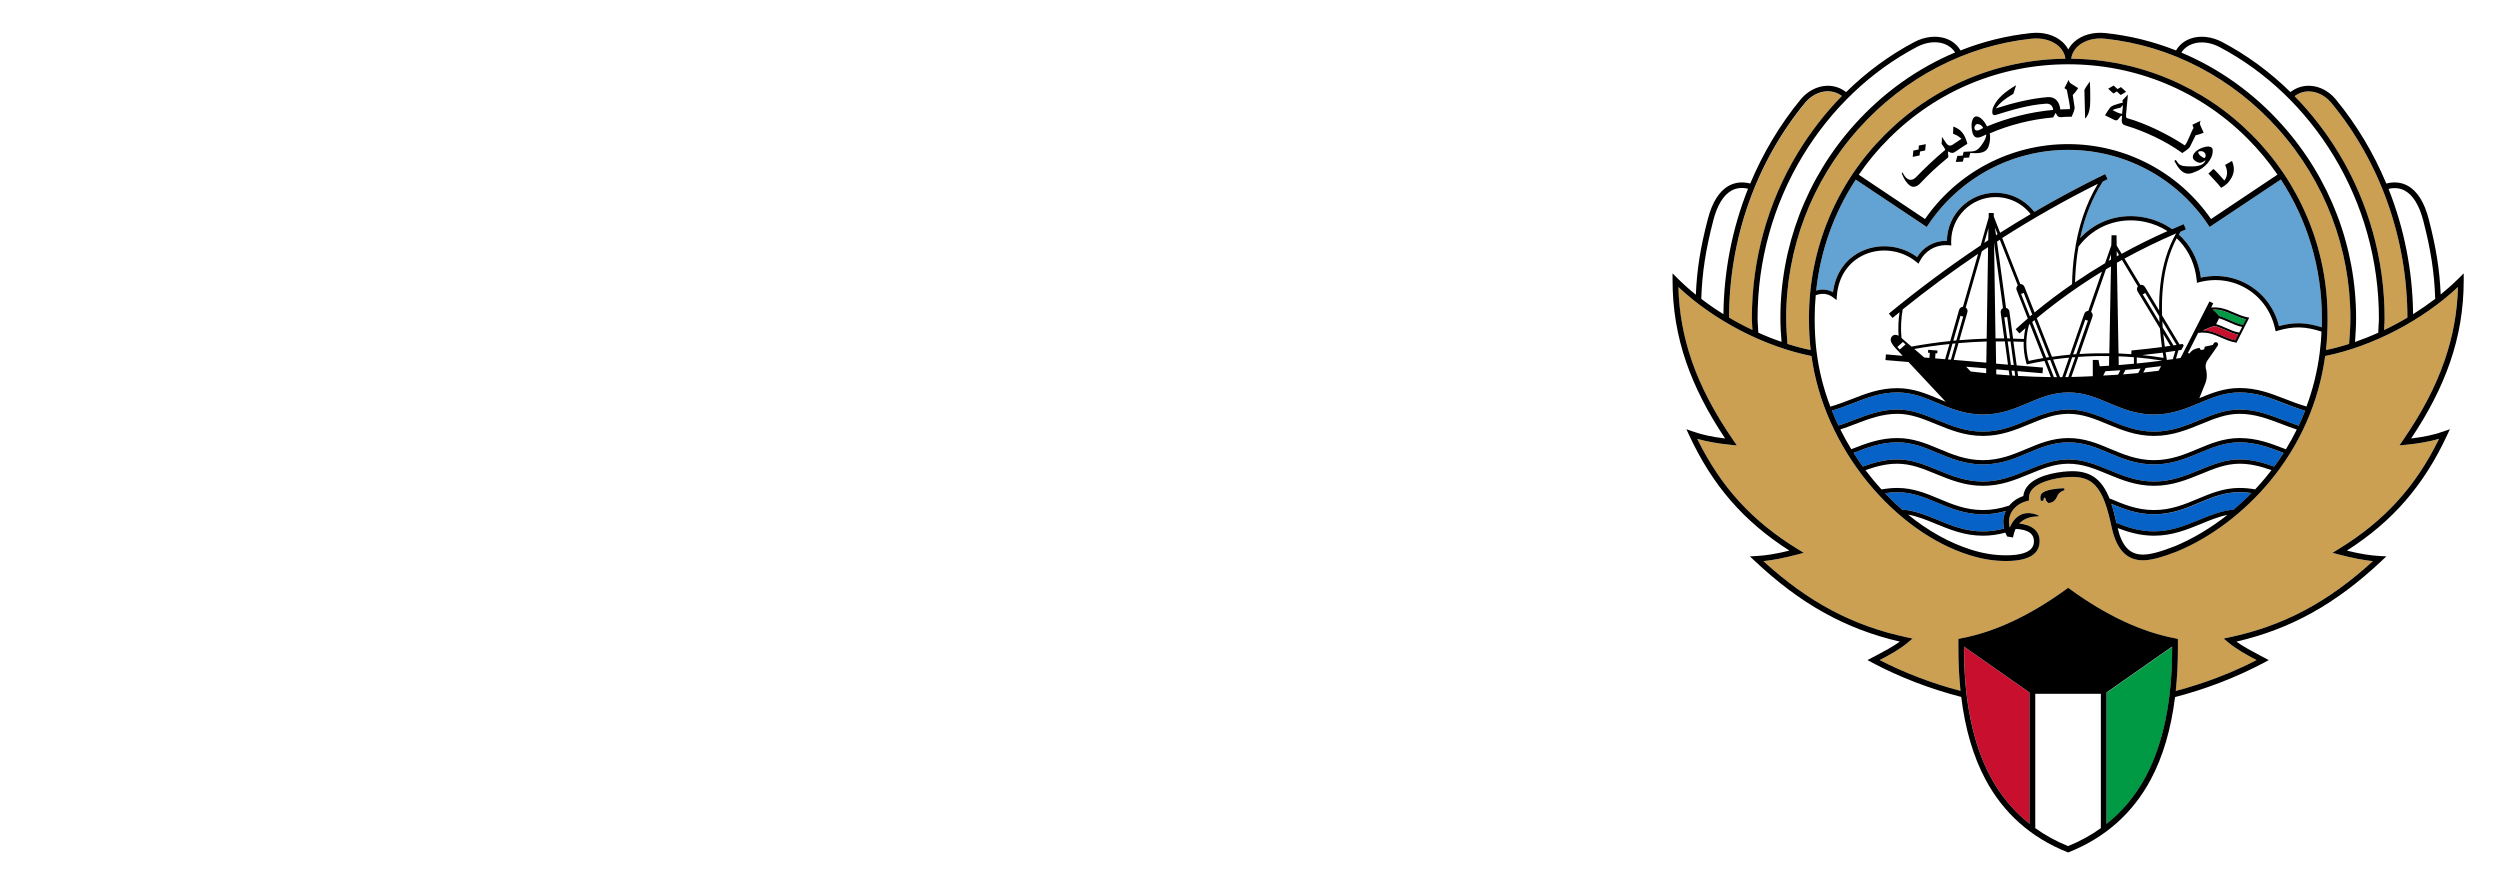 <svg width="305" height="108" viewBox="0 0 305 108" fill="none" xmlns="http://www.w3.org/2000/svg">
<g filter="url(#filter0_d_1538_29805)">
<path d="M297.451 32.632L297.417 31.937C297.295 28.963 296.86 26.232 295.965 22.815C295.46 20.85 294.651 19.554 293.556 18.954C292.86 18.58 292.078 18.502 291.217 18.728L290.921 18.806L290.808 18.519C289.251 14.797 287.182 11.345 284.66 8.284C283.904 7.406 282.877 6.867 281.843 6.815C281.043 6.771 280.286 7.006 279.651 7.51L279.417 7.693L279.19 7.484C276.712 5.041 273.93 3.006 270.921 1.423C269.729 0.797 268.434 0.658 267.373 1.032C266.677 1.267 266.129 1.719 265.773 2.328L265.625 2.589L265.347 2.476C262.599 1.389 259.738 0.684 256.834 0.38C255.434 0.232 254.138 0.597 253.286 1.363C253.016 1.606 252.799 1.884 252.634 2.189L252.329 2.771L252.025 2.189C251.86 1.884 251.642 1.606 251.373 1.363C250.521 0.597 249.225 0.232 247.825 0.38C244.921 0.684 242.06 1.389 239.312 2.476L239.034 2.589L238.886 2.328C238.529 1.719 237.981 1.267 237.286 1.032C236.225 0.658 234.929 0.806 233.738 1.423C230.729 3.006 227.946 5.041 225.468 7.484L225.242 7.693L225.007 7.502C224.373 7.006 223.616 6.771 222.816 6.815C221.781 6.867 220.746 7.406 219.999 8.293C217.477 11.354 215.407 14.797 213.851 18.519L213.738 18.806L213.442 18.728C212.581 18.502 211.799 18.58 211.103 18.954C210.007 19.554 209.198 20.85 208.694 22.815C207.79 26.285 207.364 28.937 207.233 31.963L207.207 32.658L206.668 32.224C205.859 31.563 205.094 30.876 204.398 30.18C204.398 33.632 204.946 36.876 206.059 40.12C207.103 43.128 208.642 46.128 210.755 49.302L211.181 49.928L210.425 49.841C208.816 49.641 207.538 49.363 206.398 48.963C209.233 55.05 212.964 59.346 218.494 62.885L219.181 63.32L218.39 63.511C216.781 63.902 215.485 64.12 214.312 64.18C219.868 69.407 225.286 72.415 231.86 73.937L232.599 74.111L231.981 74.555C231.086 75.207 230.068 75.746 228.99 76.311C228.851 76.386 228.712 76.459 228.573 76.528C231.929 78.311 235.555 79.711 239.355 80.694L239.581 80.755L239.616 80.989C240.086 84.842 241.068 88.181 242.529 90.92C244.686 94.963 247.981 97.894 252.312 99.624C256.642 97.894 259.938 94.963 262.095 90.92C263.556 88.189 264.529 84.85 265.008 80.998L265.042 80.763L265.269 80.702C269.043 79.728 272.669 78.32 276.051 76.528C275.912 76.459 275.776 76.386 275.643 76.311C274.556 75.746 273.538 75.207 272.643 74.555L272.025 74.111L272.764 73.937C279.338 72.415 284.756 69.407 290.312 64.18C289.138 64.12 287.843 63.902 286.234 63.511L285.443 63.32L286.13 62.885C291.66 59.346 295.391 55.05 298.225 48.963C297.086 49.363 295.808 49.641 294.199 49.841L293.443 49.928L293.869 49.302C295.982 46.128 297.521 43.128 298.565 40.12C299.678 36.876 300.225 33.632 300.225 30.18C299.538 30.867 298.791 31.546 297.991 32.198L297.451 32.632Z" fill="white"/>
<path d="M241.913 58.746C239.73 58.746 238.017 58.033 236.365 57.338C234.791 56.677 233.304 56.051 231.478 56.051C230.974 56.051 230.478 56.094 229.965 56.172C230.643 56.877 231.33 57.538 232.043 58.164C233.574 58.277 234.939 58.833 236.374 59.425C238.061 60.12 239.8 60.833 241.913 60.833C242.756 60.833 243.6 60.72 244.495 60.486C244.417 60.164 244.4 59.877 244.4 59.66C244.4 59.199 244.504 58.755 244.695 58.355C243.739 58.625 242.835 58.746 241.913 58.746Z" fill="#0762C8"/>
<path d="M274.686 56.164C274.199 56.086 273.712 56.051 273.216 56.051C271.399 56.051 269.912 56.677 268.338 57.338C266.686 58.033 264.973 58.746 262.781 58.746C260.746 58.746 259.138 58.12 257.59 57.477C257.825 58.172 258.033 58.947 258.225 59.816C259.503 60.32 261.016 60.833 262.781 60.833C264.903 60.833 266.642 60.12 268.329 59.425C269.72 58.851 271.051 58.312 272.529 58.172C273.277 57.546 273.999 56.868 274.686 56.164Z" fill="#0762C8"/>
<path d="M278.589 51.269C278.572 51.263 278.555 51.258 278.537 51.252C276.85 50.591 275.25 49.965 273.215 49.965C271.398 49.965 269.911 50.591 268.337 51.252C266.685 51.947 264.972 52.66 262.781 52.66C260.607 52.66 258.92 51.947 257.294 51.261C255.711 50.6 254.224 49.965 252.346 49.965C250.476 49.965 248.989 50.6 247.406 51.261C245.772 51.947 244.085 52.66 241.911 52.66C239.728 52.66 238.015 51.947 236.363 51.252C234.789 50.591 233.302 49.965 231.476 49.965C229.45 49.965 227.85 50.591 226.154 51.252C226.148 51.252 226.143 51.255 226.137 51.261C226.496 51.823 226.873 52.377 227.267 52.921C228.719 52.4 230.015 52.052 231.476 52.052C233.241 52.052 234.763 52.678 236.372 53.339C238.059 54.035 239.798 54.748 241.911 54.748C244.015 54.748 245.737 54.043 247.389 53.356C249.006 52.687 250.528 52.052 252.346 52.052C254.163 52.052 255.694 52.687 257.311 53.356C258.963 54.043 260.676 54.748 262.781 54.748C264.902 54.748 266.641 54.035 268.32 53.339C269.937 52.678 271.459 52.052 273.215 52.052C274.685 52.052 275.981 52.4 277.45 52.93C277.85 52.385 278.23 51.831 278.589 51.269Z" fill="#0762C8"/>
<path d="M290.92 34.816C290.92 35.173 290.894 35.512 290.877 35.834C290.865 35.985 290.856 36.13 290.851 36.269C291.825 35.808 292.772 35.295 293.703 34.747C293.685 25.086 290.381 15.773 284.39 8.512C283.703 7.703 282.764 7.208 281.824 7.164C281.138 7.129 280.477 7.329 279.938 7.729C281.964 9.799 283.772 12.129 285.311 14.677C288.981 20.729 290.92 27.695 290.92 34.816Z" fill="#CBA052"/>
<path d="M297.095 32.459C296.991 29.268 296.565 26.494 295.625 22.903C295.156 21.059 294.382 19.807 293.391 19.259C292.799 18.938 292.13 18.868 291.391 19.042C293.304 23.851 294.338 29.033 294.391 34.329C295.33 33.746 296.234 33.12 297.095 32.459Z" fill="white"/>
<path d="M278.451 11.267C284.251 17.754 287.442 26.111 287.442 34.815C287.442 35.781 287.381 36.763 287.303 37.72C288.26 37.389 289.207 37.015 290.138 36.598C290.147 36.32 290.164 36.05 290.181 35.789C290.207 35.459 290.225 35.146 290.225 34.815C290.225 27.824 288.32 20.98 284.72 15.033C281.259 9.32 276.425 4.719 270.755 1.728C269.651 1.154 268.459 1.015 267.485 1.354C266.903 1.563 266.433 1.928 266.129 2.415C270.746 4.363 274.964 7.363 278.451 11.267Z" fill="white"/>
<path d="M274.705 12.426C277.609 15.331 279.888 18.722 281.479 22.487C283.131 26.392 283.966 30.539 283.966 34.818C283.966 36.287 283.905 37.539 283.766 38.713C284.696 38.513 285.644 38.261 286.592 37.957C286.67 36.922 286.749 35.861 286.749 34.818C286.749 26.287 283.618 18.087 277.931 11.731C272.34 5.478 264.835 1.565 256.801 0.73C255.496 0.591 254.305 0.922 253.522 1.626C253.044 2.052 252.766 2.574 252.688 3.165C256.827 3.209 260.853 4.044 264.644 5.652C268.409 7.244 271.792 9.522 274.705 12.426Z" fill="#CBA052"/>
<path d="M281.224 46.105C280.268 45.835 279.389 45.496 278.537 45.166C276.85 44.505 275.25 43.879 273.215 43.879C271.398 43.879 269.911 44.505 268.337 45.166C266.685 45.861 264.972 46.575 262.78 46.575C260.606 46.575 258.919 45.861 257.293 45.175C255.711 44.514 254.224 43.879 252.346 43.879C250.476 43.879 248.989 44.514 247.406 45.175C245.772 45.861 244.085 46.575 241.911 46.575C239.728 46.575 238.015 45.861 236.363 45.166C234.789 44.505 233.302 43.879 231.476 43.879C229.45 43.879 227.85 44.505 226.154 45.166C225.31 45.488 224.441 45.827 223.484 46.096C223.734 46.711 224.003 47.319 224.293 47.922C224.928 47.714 225.537 47.479 226.137 47.253C227.876 46.592 229.519 45.966 231.476 45.966C233.241 45.966 234.763 46.592 236.371 47.253C238.058 47.949 239.798 48.662 241.911 48.662C244.015 48.662 245.737 47.957 247.389 47.27C249.006 46.601 250.528 45.966 252.346 45.966C254.163 45.966 255.693 46.601 257.311 47.27C258.963 47.957 260.676 48.662 262.78 48.662C264.902 48.662 266.641 47.949 268.32 47.253C269.937 46.592 271.459 45.966 273.215 45.966C275.181 45.966 276.824 46.592 278.563 47.253C279.163 47.488 279.789 47.722 280.433 47.931C280.717 47.328 280.981 46.719 281.224 46.105Z" fill="#0762C8"/>
<path d="M257.008 96.529C258.964 94.981 260.564 93.05 261.79 90.755C263.921 86.746 265.008 81.485 265.008 75.102V74.902L257.008 80.502V96.529Z" fill="#009A44"/>
<path d="M283.27 34.815C283.27 28.71 281.523 22.876 278.253 17.893L269.575 23.702L269.375 23.406C265.557 17.702 259.175 14.293 252.314 14.293C245.453 14.293 239.07 17.702 235.253 23.406L235.053 23.702L226.392 17.91C223.748 21.971 222.096 26.58 221.574 31.45C222.305 31.241 223 31.302 223.618 31.65C223.922 29.284 225.253 27.45 227.313 26.563C229.47 25.641 232.018 25.963 233.896 27.363C234.635 26.137 235.957 25.38 237.409 25.38C237.444 25.38 237.482 25.38 237.522 25.38C237.566 22.145 240.218 19.528 243.47 19.528C244.957 19.528 246.383 20.076 247.479 21.076C247.74 21.319 247.974 21.58 248.192 21.858C251.027 20.197 253.914 18.649 256.835 17.232L257.14 17.858C256.943 17.951 256.746 18.047 256.548 18.145L256.488 18.241C255.235 20.189 254.331 22.467 253.775 25.032C255.801 22.867 258.783 21.919 261.827 22.58C262.983 22.823 264.062 23.293 265.001 23.954C265.47 23.751 265.943 23.551 266.418 23.354L266.679 23.997C266.464 24.084 266.25 24.174 266.036 24.267C265.96 24.383 265.891 24.499 265.827 24.615C265.983 24.76 266.137 24.91 266.288 25.067C267.505 26.363 268.262 28.015 268.496 29.867C270.583 29.406 272.688 29.745 274.462 30.841C276.253 31.945 277.505 33.693 278.027 35.78C279.879 35.285 281.305 35.328 283.253 35.937C283.265 35.577 283.27 35.203 283.27 34.815Z" fill="#62A3D3"/>
<path d="M270.739 34.852L270.383 35.556C270.809 35.686 271.2 35.86 271.557 36.017L271.592 36.034C272.122 36.269 272.635 36.495 273.2 36.599L273.557 35.904C272.983 35.782 272.47 35.556 271.965 35.33C271.574 35.156 271.165 34.973 270.739 34.852Z" fill="white"/>
<path d="M268.807 36.339C269.694 36.356 270.424 36.678 271.146 36.991C271.642 37.208 272.164 37.434 272.72 37.539L273.077 36.843C272.503 36.721 271.99 36.495 271.485 36.269L271.442 36.252C271.068 36.087 270.642 35.895 270.198 35.773C269.703 35.921 269.224 36.113 268.746 36.339C268.763 36.339 268.784 36.339 268.807 36.339Z" fill="#C8102E"/>
<path d="M213.267 19.042C212.528 18.868 211.858 18.938 211.267 19.259C210.276 19.807 209.502 21.059 209.032 22.903C208.093 26.503 207.667 29.286 207.562 32.486C208.423 33.138 209.328 33.764 210.267 34.346C210.319 29.042 211.354 23.851 213.267 19.042Z" fill="white"/>
<path d="M248.312 97.059C249.524 97.923 250.857 98.654 252.313 99.251C253.768 98.654 255.101 97.923 256.313 97.059V80.668H248.312V97.059Z" fill="white"/>
<path d="M239.617 75.102C239.617 81.485 240.704 86.746 242.835 90.755C244.061 93.05 245.661 94.981 247.617 96.529V80.502L239.617 74.902V75.102Z" fill="#C8102E"/>
<path d="M226.732 11.731C221.045 18.087 217.914 26.287 217.914 34.818C217.914 35.861 217.992 36.922 218.071 37.966C219.018 38.261 219.966 38.513 220.897 38.713C220.758 37.539 220.697 36.287 220.697 34.818C220.697 30.539 221.531 26.392 223.184 22.487C224.775 18.722 227.053 15.331 229.958 12.426C232.871 9.522 236.253 7.244 240.019 5.652C243.81 4.044 247.836 3.209 251.975 3.165C251.897 2.574 251.619 2.052 251.14 1.626C250.358 0.922 249.167 0.591 247.862 0.73C239.827 1.565 232.323 5.478 226.732 11.731Z" fill="#CBA052"/>
<path d="M276.911 54.738C273.772 58.529 269.737 61.564 265.572 63.285C263.668 64.025 262.398 64.355 261.441 64.355C259.45 64.355 258.198 63.042 257.624 60.346C257.111 57.92 256.598 56.494 255.902 55.564C255.189 54.607 254.241 54.181 252.833 54.181C251.459 54.181 249.033 54.564 248.006 55.616C247.676 55.964 247.52 56.346 247.528 56.781L247.537 57.059L247.267 57.129C245.963 57.451 245.093 58.468 245.093 59.659C245.093 59.851 245.111 60.094 245.18 60.364C245.215 60.288 245.25 60.219 245.285 60.155C245.363 59.99 245.45 59.825 245.537 59.694C246.267 58.625 247.346 58.303 248.711 58.894L248.693 58.998C247.911 58.998 247.006 59.181 246.346 59.868C247.937 60.042 248.833 60.798 248.833 62.007C248.833 63.625 247.459 64.442 244.746 64.442C243.25 64.442 241.833 64.216 240.293 63.729C235.85 62.355 231.441 59.199 227.876 54.851C224.171 50.337 221.728 44.868 220.989 39.442C215.215 38.277 209.093 35.094 204.754 31.016C204.841 34.12 205.371 37.068 206.389 40.007C207.484 43.172 209.145 46.355 211.467 49.729L211.893 50.346L211.145 50.268C209.502 50.103 208.206 49.877 207.058 49.546C209.928 55.407 213.754 59.581 219.363 63.016L220.058 63.442L219.267 63.651C217.65 64.077 216.311 64.338 215.128 64.468C220.615 69.477 226.05 72.355 232.641 73.755L233.337 73.903L232.798 74.364C231.789 75.216 230.589 75.859 229.319 76.529C232.406 78.112 235.719 79.373 239.18 80.286C239.006 78.651 238.919 76.923 238.919 75.103V73.947L239.206 73.894C243.319 73.12 247.659 71.094 252.111 67.868L252.311 67.72L252.511 67.868C256.963 71.094 261.302 73.12 265.415 73.894L265.702 73.947V75.103C265.702 76.923 265.615 78.657 265.441 80.303C268.868 79.39 272.181 78.129 275.302 76.529C274.033 75.859 272.833 75.216 271.824 74.364L271.285 73.903L271.981 73.755C278.572 72.355 284.007 69.477 289.494 64.468C288.311 64.338 286.972 64.077 285.355 63.651L284.563 63.442L285.259 63.016C290.868 59.581 294.694 55.407 297.563 49.546C296.416 49.877 295.12 50.103 293.476 50.268L292.729 50.346L293.155 49.729C295.476 46.355 297.137 43.172 298.233 40.007C299.25 37.068 299.781 34.12 299.868 31.016C295.529 35.094 289.416 38.285 283.668 39.442C282.911 45.042 280.581 50.32 276.911 54.738ZM250.937 56.625C250.78 56.972 250.467 57.372 249.876 57.355C249.676 57.207 249.528 56.946 249.528 56.729H249.372L249.267 57.094H248.972C248.937 56.955 248.92 56.816 248.92 56.694C248.92 56.259 249.198 55.998 249.876 55.807C250.311 55.685 251.093 55.564 251.824 55.564L251.876 55.79C251.18 56.033 251.076 56.329 250.937 56.625Z" fill="#CBA052"/>
<path d="M214.434 34.815C214.434 35.146 214.451 35.459 214.477 35.789C214.494 36.05 214.512 36.32 214.521 36.607C215.451 37.024 216.399 37.398 217.355 37.72C217.277 36.763 217.216 35.781 217.216 34.815C217.216 26.111 220.408 17.754 226.208 11.267C229.695 7.363 233.912 4.363 238.529 2.415C238.225 1.928 237.756 1.563 237.173 1.354C236.199 1.015 235.008 1.154 233.895 1.728C228.234 4.719 223.399 9.32 219.938 15.033C216.338 20.98 214.434 27.824 214.434 34.815Z" fill="white"/>
<path d="M274.032 34.964C273.476 34.843 272.963 34.625 272.476 34.408C271.676 34.06 270.911 33.721 269.945 33.79C270.293 34.034 270.554 34.33 270.745 34.582C271.215 34.712 271.65 34.903 272.067 35.095C272.606 35.33 273.111 35.547 273.676 35.66L274.032 34.964Z" fill="#009A44"/>
<path d="M213.805 36.279C213.8 36.134 213.791 35.986 213.779 35.836C213.762 35.514 213.736 35.175 213.736 34.818C213.736 27.697 215.675 20.731 219.345 14.679C220.884 12.131 222.692 9.801 224.718 7.731C224.179 7.331 223.518 7.122 222.832 7.166C221.892 7.209 220.953 7.705 220.266 8.522C214.275 15.783 210.962 25.105 210.953 34.766C211.884 35.314 212.831 35.818 213.805 36.279Z" fill="#CBA052"/>
<path d="M267.527 15.198C267.527 15.502 268.005 15.815 268.361 15.858C268.587 15.858 268.761 15.772 269.074 15.546C268.892 16.172 268.144 16.302 267.344 16.302C266.457 16.302 266.066 16.259 265.753 15.945C265.666 15.815 265.579 15.685 265.44 15.502L265.266 15.632C265.709 16.432 266.196 17.189 266.987 17.189C267.3 17.189 267.613 17.05 267.918 16.919C268.935 16.519 269.953 15.502 269.953 14.398C269.953 14.041 269.779 13.911 269.422 13.867C268.544 13.911 267.474 14.528 267.527 15.198ZM268.587 14.441C268.805 14.441 269.074 14.667 269.074 14.885C269.118 15.015 269.074 15.154 268.979 15.285C268.674 15.241 268.187 14.841 268.187 14.572C268.231 14.441 268.361 14.441 268.587 14.441Z" fill="black"/>
<path d="M270.974 18.911C271.417 18.685 271.634 18.468 271.817 18.294C272.521 17.45 272.748 16.702 272.304 15.633L271.461 16.12C271.774 16.789 271.817 17.45 271.374 18.024C270.93 17.537 270.53 17.05 270.043 16.607L269.426 17.181C270 17.807 270.53 18.337 270.974 18.911Z" fill="black"/>
<path d="M258.804 10.113L258.891 10.156L258.847 10.687C258.847 11.035 258.986 11.217 259.291 11.304C261.682 12.009 264.291 13.252 266.239 14.67C266.543 14.444 267.126 14.13 267.213 13.826L267.873 12.496C268.273 12.409 268.447 12.365 268.847 12.191L268.447 11.304C268.36 11.078 268.36 10.948 268.491 10.73L267.473 11.217L267.613 11.609C267.343 12.009 266.856 13.47 266.543 13.739C264.604 12.452 261.856 11.078 259.517 10.417C259.378 10.374 259.378 10.243 259.378 9.974L259.604 7.539L258.934 8.252L258.986 8.513C258.143 8.739 257.612 8.87 257.386 9.183C257.126 9.53 257.039 9.713 256.812 10.061C257.569 10.417 257.969 10.687 258.143 10.687C258.456 10.687 258.543 10.287 258.804 10.113ZM257.786 9.417C257.891 9.348 258.013 9.296 258.143 9.27L258.717 9.13L258.986 8.809C258.986 9.026 258.978 9.252 258.891 9.887C258.499 9.843 258.186 9.67 257.743 9.443C257.76 9.432 257.775 9.423 257.786 9.417Z" fill="black"/>
<path d="M239.562 14.522L239.449 14.983L238.797 15.018L238.605 15.757L239.466 15.722L239.588 15.252L240.232 15.226L240.371 14.661L240.466 14.67C241.24 14.713 242.101 14.722 242.475 14.13C242.658 13.852 242.892 13.018 242.745 12.27C245.084 11.261 247.823 10.548 250.484 10.331L250.771 9.8H250.814C250.988 10.209 251.162 10.331 251.545 10.287C251.988 10.244 252.119 10.244 252.519 10.244H252.745C252.875 9.887 253.18 9.313 253.093 9.044L252.875 7.591C253.18 7.278 253.319 7.104 253.536 6.748L252.693 6.217C252.475 6.087 252.432 5.991 252.388 5.73L251.858 6.748L252.162 6.965C252.214 7.452 252.606 8.957 252.519 9.313C252.136 9.313 251.748 9.325 251.353 9.348C251.275 8.548 250.849 7.774 249.779 7.852C247.701 8.026 245.579 8.557 243.492 9.226C243.979 8.539 244.658 8 245.623 7.452L245.971 6.391C244.553 7.235 243.719 7.983 243.275 8.87C243.101 9.183 243.058 9.4 243.058 9.713C243.058 9.974 243.232 10.113 243.492 10.018C245.484 9.4 247.562 8.783 249.597 8.652C250.127 8.609 250.44 8.913 250.484 9.4V9.409C247.736 9.652 244.927 10.374 242.423 11.418C242.101 10.809 241.614 10.2 241.11 10.2C240.666 10.2 240.484 10.948 240.536 11.522C240.623 12.765 241.066 13.026 241.945 12.583L242.301 12.409L242.327 12.4C242.31 12.722 242.188 13 242.04 13.252C241.353 14.4 240.997 14.444 240.423 14.487V14.478L239.562 14.522ZM241.588 11.8C241.188 12.018 240.927 11.931 240.884 11.661C240.84 11.4 241.058 11.13 241.232 11.13C241.414 11.13 241.771 11.217 241.945 11.617L241.588 11.8Z" fill="black"/>
<path d="M234.242 14.486L234.869 14.355L234.947 13.59L234.103 13.755L234.06 14.242L233.425 14.373L233.355 15.138L234.19 14.964L234.242 14.486Z" fill="black"/>
<path d="M258.251 7.155L258.721 7.59L259.382 7.199L258.756 6.625L258.338 6.868L257.86 6.434L257.199 6.825L257.834 7.408L258.251 7.155Z" fill="black"/>
<path d="M233.452 18.789C233.757 18.789 234.017 18.615 234.191 18.442C235.496 17.094 235.957 16.633 237.696 15.181L237.652 14.459L237.8 14.546C237.913 14.615 238.104 14.659 238.191 14.659C238.278 14.659 238.388 14.615 238.522 14.528C238.739 14.398 239.583 13.789 240.017 13.546C239.713 12.328 239.191 11.746 238.304 11.441L238.278 12.328C238.713 12.459 238.957 12.633 239.304 12.937L238.217 13.659C238.087 13.746 237.974 13.763 237.887 13.763C237.496 13.763 237.304 13.181 236.913 12.702C236.913 13.05 236.913 13.285 236.87 13.546C237.13 13.894 237.322 14.198 237.322 14.285C236.13 15.268 234.713 16.615 233.757 17.615C233.522 17.85 233.304 17.937 233.087 17.937C232.713 17.937 232.391 17.589 232.104 17.05L232 17.094C232.174 17.633 232.757 18.789 233.452 18.789Z" fill="black"/>
<path d="M255.01 8.145C255.01 7.58 255.01 6.511 254.966 5.945C254.732 6.25 254.445 6.667 254.297 6.971L254.384 10.467C254.949 9.928 255.01 8.971 255.01 8.145Z" fill="black"/>
<path d="M299.982 29.939C299.295 30.625 298.547 31.286 297.765 31.93C297.634 28.895 297.199 26.182 296.304 22.73C295.773 20.669 294.904 19.295 293.721 18.651C292.947 18.234 292.078 18.147 291.13 18.39C289.573 14.669 287.495 11.182 284.921 8.069C284.112 7.112 282.991 6.53 281.86 6.469C280.973 6.416 280.13 6.695 279.434 7.234C276.947 4.79 274.13 2.721 271.078 1.112C269.808 0.451 268.408 0.303 267.26 0.703C266.486 0.973 265.869 1.477 265.477 2.156C262.721 1.06 259.834 0.347 256.869 0.034C255.373 -0.123 253.982 0.269 253.051 1.112C252.747 1.382 252.512 1.695 252.329 2.034C252.147 1.695 251.912 1.382 251.608 1.112C250.677 0.269 249.286 -0.123 247.79 0.034C244.825 0.347 241.938 1.06 239.182 2.156C238.79 1.477 238.173 0.973 237.399 0.703C236.251 0.303 234.851 0.451 233.573 1.112C230.529 2.721 227.712 4.79 225.225 7.234C224.529 6.695 223.686 6.416 222.799 6.469C221.668 6.53 220.547 7.112 219.729 8.069C217.164 11.182 215.086 14.669 213.529 18.39C212.581 18.147 211.712 18.234 210.938 18.651C209.755 19.295 208.886 20.669 208.355 22.73C207.451 26.191 207.016 28.912 206.894 31.956C206.094 31.312 205.338 30.634 204.642 29.939L204.051 29.347V30.182C204.051 33.669 204.599 36.956 205.729 40.234C206.781 43.26 208.329 46.304 210.468 49.495C208.868 49.304 207.625 49.034 206.512 48.634L205.738 48.365L206.086 49.113C208.938 55.243 212.729 59.608 218.303 63.174C216.729 63.565 215.434 63.774 214.294 63.834L213.486 63.878L214.077 64.434C219.66 69.687 225.147 72.739 231.781 74.278C230.903 74.913 229.886 75.443 228.825 76.008C228.686 76.078 228.547 76.15 228.408 76.226L227.834 76.53L228.408 76.843C231.79 78.635 235.442 80.035 239.269 81.026C239.747 84.93 240.738 88.296 242.225 91.087C244.416 95.2 247.773 98.183 252.182 99.948L252.312 100L252.443 99.948C256.851 98.183 260.208 95.2 262.399 91.087C263.886 88.304 264.869 84.939 265.356 81.043C269.138 80.061 272.791 78.652 276.217 76.843L276.791 76.53L276.217 76.226C276.078 76.15 275.938 76.078 275.799 76.008C274.738 75.443 273.721 74.913 272.843 74.278C279.478 72.739 284.965 69.687 290.547 64.434L291.139 63.878L290.33 63.834C289.191 63.774 287.895 63.565 286.321 63.174C291.895 59.608 295.686 55.243 298.539 49.113L298.886 48.365L298.113 48.634C296.999 49.034 295.756 49.304 294.156 49.495C296.295 46.304 297.843 43.26 298.895 40.234C300.026 36.956 300.573 33.669 300.573 30.182V29.347L299.982 29.939ZM293.391 19.26C294.382 19.799 295.156 21.06 295.634 22.904C296.565 26.486 296.991 29.269 297.095 32.46C296.234 33.112 295.33 33.739 294.399 34.33C294.339 29.034 293.304 23.843 291.399 19.043C292.13 18.869 292.799 18.938 293.391 19.26ZM281.825 7.156C282.765 7.208 283.704 7.703 284.391 8.512C290.382 15.773 293.686 25.086 293.704 34.747C292.782 35.295 291.826 35.808 290.852 36.269C290.857 36.124 290.866 35.979 290.878 35.834C290.904 35.512 290.921 35.173 290.921 34.808C290.921 27.695 288.982 20.73 285.321 14.677C283.773 12.13 281.965 9.799 279.938 7.73C280.478 7.321 281.138 7.121 281.825 7.156ZM267.495 1.356C268.46 1.016 269.66 1.156 270.764 1.729C276.434 4.712 281.26 9.321 284.721 15.034C288.321 20.982 290.226 27.817 290.226 34.808C290.226 35.147 290.208 35.46 290.182 35.791C290.165 36.052 290.147 36.312 290.147 36.591C289.208 37.017 288.26 37.391 287.312 37.721C287.382 36.765 287.443 35.782 287.443 34.808C287.443 26.112 284.252 17.756 278.451 11.269C274.973 7.364 270.756 4.364 266.13 2.416C266.434 1.921 266.904 1.564 267.495 1.356ZM253.521 1.625C254.303 0.921 255.503 0.59 256.799 0.721C264.843 1.564 272.347 5.477 277.938 11.73C283.617 18.086 286.747 26.286 286.747 34.808C286.747 35.852 286.669 36.921 286.591 37.956C285.652 38.26 284.704 38.513 283.765 38.704C283.904 37.538 283.965 36.286 283.965 34.808C283.965 30.538 283.13 26.391 281.478 22.486C279.886 18.712 277.608 15.33 274.704 12.425C271.799 9.521 268.408 7.234 264.643 5.643C260.851 4.043 256.834 3.208 252.686 3.164C252.764 2.573 253.051 2.051 253.521 1.625ZM298.234 39.999C297.139 43.173 295.478 46.347 293.156 49.721L292.73 50.339L293.478 50.269C295.121 50.104 296.426 49.869 297.565 49.539C294.695 55.408 290.878 59.582 285.26 63.017L284.565 63.443L285.356 63.652C286.973 64.078 288.312 64.339 289.495 64.46C284.008 69.478 278.573 72.356 271.982 73.756L271.286 73.904L271.825 74.356C272.834 75.209 274.034 75.861 275.304 76.53C272.182 78.13 268.869 79.391 265.443 80.296C265.617 78.655 265.704 76.924 265.704 75.104V73.948L265.425 73.887C261.312 73.121 256.964 71.095 252.521 67.861L252.312 67.713L252.112 67.861C247.66 71.095 243.321 73.121 239.208 73.887L238.921 73.948V75.104C238.921 76.919 239.008 78.646 239.182 80.287C235.721 79.374 232.416 78.113 229.321 76.53C230.599 75.861 231.79 75.209 232.799 74.356L233.338 73.904L232.651 73.756C226.06 72.356 220.625 69.478 215.129 64.46C216.312 64.339 217.651 64.078 219.268 63.652L220.06 63.443L219.364 63.017C213.755 59.582 209.938 55.408 207.06 49.539C208.207 49.869 209.503 50.104 211.147 50.269L211.894 50.339L211.468 49.721C209.146 46.347 207.486 43.173 206.39 39.999C205.381 37.06 204.842 34.112 204.764 31.017C209.094 35.095 215.216 38.278 220.999 39.434C221.738 44.869 224.173 50.33 227.877 54.852C231.442 59.2 235.86 62.356 240.295 63.73C241.834 64.217 243.251 64.443 244.747 64.443C247.46 64.443 248.834 63.626 248.834 62.008C248.834 60.8 247.938 60.043 246.347 59.869C247.008 59.173 247.912 59 248.695 59L248.712 58.887C247.347 58.304 246.269 58.626 245.538 59.695C245.451 59.826 245.373 59.991 245.286 60.156C245.251 60.22 245.216 60.289 245.182 60.365C245.112 60.087 245.095 59.843 245.095 59.66C245.095 58.469 245.973 57.452 247.269 57.13L247.538 57.06L247.529 56.782C247.521 56.339 247.677 55.956 248.008 55.617C249.043 54.565 251.46 54.182 252.834 54.182C254.243 54.182 255.19 54.608 255.903 55.565C256.599 56.486 257.112 57.913 257.625 60.339C258.208 63.043 259.451 64.356 261.443 64.356C262.399 64.356 263.677 64.026 265.582 63.287C269.747 61.565 273.773 58.521 276.921 54.73C280.582 50.321 282.912 45.034 283.669 39.434C289.426 38.278 295.53 35.095 299.869 31.017C299.791 34.112 299.252 37.06 298.234 39.999ZM271.747 58.817C269.721 60.417 267.538 61.721 265.321 62.643C263.504 63.347 262.312 63.66 261.443 63.66C259.843 63.66 258.886 62.66 258.356 60.426C259.617 60.904 261.077 61.356 262.79 61.356C265.008 61.356 266.799 60.617 268.53 59.913C269.617 59.461 270.66 59.034 271.747 58.817ZM275.13 55.704C274.486 55.591 273.86 55.53 273.225 55.53C271.295 55.53 269.695 56.2 268.138 56.852C266.53 57.53 264.869 58.226 262.79 58.226C260.721 58.226 259.077 57.53 257.495 56.861C257.448 56.843 257.402 56.826 257.356 56.808C256.486 54.634 255.208 53.486 252.834 53.486C251.547 53.486 248.782 53.826 247.512 55.13C247.121 55.539 246.895 56.008 246.843 56.521C246.147 56.747 245.556 57.156 245.129 57.678C243.99 58.052 242.964 58.226 241.921 58.226C239.834 58.226 238.173 57.53 236.564 56.852C235.016 56.2 233.408 55.53 231.486 55.53C230.834 55.53 230.199 55.591 229.547 55.713C229.158 55.289 228.781 54.855 228.416 54.408C228.132 54.066 227.857 53.715 227.59 53.356C228.938 52.878 230.147 52.574 231.486 52.574C233.147 52.574 234.616 53.182 236.182 53.826C237.912 54.53 239.695 55.269 241.921 55.269C244.129 55.269 245.886 54.539 247.59 53.834C249.164 53.182 250.643 52.574 252.356 52.574C254.069 52.574 255.547 53.182 257.112 53.834C258.817 54.539 260.582 55.269 262.79 55.269C265.008 55.269 266.799 54.53 268.53 53.826C270.086 53.182 271.564 52.574 273.225 52.574C274.564 52.574 275.773 52.886 277.121 53.356C276.883 53.675 276.637 53.985 276.382 54.286C275.976 54.773 275.559 55.246 275.13 55.704ZM244.79 61.295L244.869 61.452L245.59 61.574L245.616 61.417C245.686 61.078 245.782 60.782 245.903 60.53C246.982 60.574 248.138 60.878 248.138 62.008C248.138 62.434 248.138 63.748 244.747 63.748C243.321 63.748 241.973 63.53 240.503 63.069C237.86 62.243 235.225 60.773 232.781 58.782C233.938 58.991 235.034 59.434 236.182 59.913C237.912 60.617 239.695 61.356 241.921 61.356C242.808 61.356 243.703 61.234 244.651 60.982C244.692 61.087 244.738 61.191 244.79 61.295ZM244.495 60.487C243.608 60.721 242.755 60.834 241.921 60.834C239.799 60.834 238.06 60.121 236.382 59.426C234.938 58.834 233.581 58.278 232.042 58.165C231.338 57.539 230.642 56.878 229.973 56.173C230.477 56.087 230.981 56.052 231.486 56.052C233.303 56.052 234.79 56.678 236.364 57.339C238.016 58.026 239.729 58.747 241.921 58.747C242.834 58.747 243.738 58.617 244.703 58.347C244.503 58.756 244.399 59.2 244.399 59.66C244.399 59.878 244.425 60.165 244.495 60.487ZM277.451 52.921C275.982 52.4 274.686 52.052 273.225 52.052C271.46 52.052 269.938 52.678 268.33 53.339C266.643 54.034 264.904 54.747 262.79 54.747C260.686 54.747 258.973 54.034 257.312 53.347C255.695 52.687 254.173 52.052 252.356 52.052C250.538 52.052 249.008 52.687 247.39 53.347C245.738 54.034 244.025 54.747 241.921 54.747C239.799 54.747 238.06 54.034 236.382 53.339C234.764 52.678 233.251 52.052 231.486 52.052C230.025 52.052 228.729 52.391 227.268 52.921C226.874 52.376 226.497 51.82 226.138 51.252C226.144 51.252 226.152 51.249 226.164 51.243C227.851 50.591 229.451 49.965 231.486 49.965C233.303 49.965 234.79 50.591 236.364 51.252C238.016 51.939 239.729 52.66 241.921 52.66C244.095 52.66 245.782 51.947 247.408 51.26C248.99 50.591 250.477 49.965 252.356 49.965C254.225 49.965 255.712 50.591 257.295 51.26C258.93 51.947 260.617 52.66 262.79 52.66C264.973 52.66 266.686 51.939 268.338 51.252C269.912 50.591 271.399 49.965 273.225 49.965C275.251 49.965 276.851 50.591 278.547 51.243C278.559 51.249 278.573 51.258 278.591 51.269C278.231 51.831 277.851 52.382 277.451 52.921ZM278.878 50.817C278.825 50.8 278.776 50.779 278.73 50.756C276.991 50.087 275.347 49.443 273.225 49.443C271.295 49.443 269.695 50.113 268.138 50.765C266.53 51.443 264.869 52.139 262.79 52.139C260.721 52.139 259.077 51.443 257.495 50.782C255.938 50.121 254.33 49.443 252.356 49.443C250.373 49.443 248.764 50.121 247.208 50.782C245.625 51.443 243.982 52.139 241.921 52.139C239.834 52.139 238.173 51.443 236.564 50.765C235.016 50.113 233.408 49.443 231.486 49.443C229.355 49.443 227.712 50.087 225.973 50.756C225.932 50.773 225.894 50.791 225.86 50.808C225.379 50.02 224.932 49.214 224.521 48.391C225.147 48.191 225.747 47.965 226.321 47.739C228.016 47.095 229.616 46.486 231.486 46.486C233.147 46.486 234.616 47.095 236.182 47.739C237.912 48.443 239.695 49.182 241.921 49.182C244.129 49.182 245.886 48.452 247.59 47.747C249.164 47.095 250.643 46.486 252.356 46.486C254.069 46.486 255.547 47.095 257.112 47.747C258.817 48.452 260.582 49.182 262.79 49.182C265.008 49.182 266.799 48.443 268.53 47.739C270.086 47.095 271.564 46.486 273.225 46.486C275.086 46.486 276.686 47.095 278.382 47.739C278.965 47.965 279.573 48.191 280.208 48.4C279.802 49.223 279.359 50.029 278.878 50.817ZM280.434 47.93C279.791 47.712 279.173 47.478 278.565 47.252C276.825 46.591 275.182 45.965 273.225 45.965C271.46 45.965 269.938 46.591 268.33 47.252C266.643 47.947 264.904 48.66 262.79 48.66C260.686 48.66 258.973 47.947 257.312 47.26C255.695 46.599 254.173 45.965 252.356 45.965C250.538 45.965 249.008 46.599 247.39 47.26C245.738 47.947 244.025 48.66 241.921 48.66C239.799 48.66 238.06 47.947 236.382 47.252C234.764 46.591 233.251 45.965 231.486 45.965C229.521 45.965 227.877 46.591 226.138 47.252C225.547 47.478 224.929 47.712 224.294 47.921C224.005 47.318 223.738 46.71 223.494 46.095C224.442 45.826 225.312 45.486 226.164 45.156C227.851 44.504 229.451 43.878 231.486 43.878C233.303 43.878 234.79 44.504 236.364 45.165C238.016 45.852 239.729 46.573 241.921 46.573C244.095 46.573 245.782 45.86 247.408 45.173C248.99 44.504 250.477 43.878 252.356 43.878C254.225 43.878 255.712 44.504 257.295 45.173C258.93 45.86 260.617 46.573 262.79 46.573C264.973 46.573 266.686 45.852 268.338 45.165C269.912 44.504 271.399 43.878 273.225 43.878C275.251 43.878 276.851 44.504 278.547 45.156C279.391 45.486 280.269 45.826 281.225 46.104C280.982 46.718 280.718 47.327 280.434 47.93ZM226.399 17.912L235.06 23.695L235.251 23.408C239.077 17.695 245.451 14.286 252.312 14.286C259.173 14.286 265.556 17.695 269.382 23.408L269.573 23.695L278.26 17.895C281.521 22.878 283.269 28.712 283.269 34.808C283.269 35.197 283.266 35.57 283.26 35.93C281.312 35.321 279.878 35.278 278.034 35.782C277.512 33.686 276.251 31.939 274.46 30.843C272.686 29.747 270.582 29.408 268.504 29.869C268.26 28.017 267.504 26.364 266.286 25.069C266.141 24.912 265.988 24.762 265.825 24.617C265.895 24.501 265.964 24.385 266.034 24.269C266.248 24.176 266.466 24.083 266.686 23.991L266.417 23.347C265.941 23.544 265.469 23.747 264.999 23.956C264.06 23.295 262.99 22.825 261.825 22.573C258.782 21.912 255.799 22.869 253.782 25.034C254.33 22.469 255.243 20.191 256.486 18.243L256.547 18.147C256.744 18.049 256.941 17.953 257.138 17.86L256.834 17.234C253.912 18.651 251.025 20.199 248.19 21.851C247.982 21.582 247.738 21.321 247.477 21.078C246.382 20.078 244.956 19.521 243.469 19.521C240.216 19.521 237.573 22.147 237.521 25.382C237.486 25.382 237.448 25.382 237.408 25.382C235.955 25.382 234.634 26.13 233.895 27.364C232.016 25.965 229.468 25.643 227.312 26.564C225.251 27.443 223.921 29.286 223.625 31.651C222.999 31.304 222.303 31.234 221.573 31.451C222.094 26.582 223.747 21.965 226.399 17.912ZM221.521 32.017C222.321 31.721 223.042 31.817 223.677 32.312L224.06 32.608L224.094 32.121C224.268 29.756 225.521 27.904 227.521 27.043C229.59 26.156 232.06 26.521 233.808 27.965L234.06 28.173L234.208 27.878C234.816 26.66 236.042 25.904 237.408 25.904C237.524 25.904 237.642 25.909 237.764 25.921L238.06 25.947L238.042 25.617C238.042 25.57 238.042 25.521 238.042 25.469C238.042 22.477 240.477 20.043 243.469 20.043C244.825 20.043 246.129 20.547 247.129 21.46C247.35 21.669 247.553 21.889 247.738 22.121C246.486 22.857 245.245 23.617 244.016 24.399L243.242 22.425L243.234 21.982H242.625L242.616 22.53L241.642 25.938C237.799 28.504 234.06 31.278 230.442 34.26L230.886 34.791C231.17 34.559 231.457 34.324 231.747 34.086C231.599 35.043 231.564 36.008 231.625 36.965C231.329 36.799 231.06 36.799 230.834 37.026C230.486 37.373 230.66 37.895 231.442 38.678C231.674 38.927 231.903 39.17 232.129 39.408L230.086 39.234L230.025 39.93L232.834 40.165C234.382 41.817 235.729 43.269 237.373 45.017C237.1 44.907 236.831 44.794 236.564 44.678C235.016 44.026 233.408 43.356 231.486 43.356C229.355 43.356 227.712 43.991 225.973 44.669C225.121 44.999 224.251 45.339 223.303 45.608C222.486 43.478 221.929 41.286 221.651 39.104L221.616 38.852C221.468 37.643 221.39 36.356 221.39 34.808C221.39 33.869 221.434 32.938 221.521 32.017ZM247.86 0.721C249.164 0.59 250.364 0.921 251.147 1.625C251.616 2.051 251.903 2.573 251.982 3.164C247.834 3.208 243.816 4.043 240.025 5.643C236.251 7.234 232.868 9.521 229.964 12.425C227.06 15.33 224.773 18.712 223.181 22.486C221.529 26.391 220.694 30.538 220.694 34.808C220.694 36.286 220.764 37.538 220.903 38.704C219.964 38.513 219.016 38.26 218.068 37.956C217.99 36.921 217.912 35.86 217.912 34.808C217.912 26.286 221.042 18.086 226.729 11.73C232.321 5.477 239.825 1.564 247.86 0.721ZM232.477 38.017L231.773 38.643C231.695 38.556 231.495 38.347 231.477 38.33L232.155 37.721L232.477 38.017ZM246.034 40.573L245.634 37.669C246.051 37.675 246.469 37.686 246.886 37.704C246.86 38.582 246.973 39.452 247.216 40.304L247.26 40.46L247.425 40.425C248.08 40.281 248.747 40.15 249.425 40.034L250.199 42.008C248.866 41.991 247.535 41.941 246.208 41.86L246.129 41.278L249.19 41.539L249.243 40.843L246.034 40.573ZM244.59 37.652L244.973 40.486L243.521 40.365L243.486 37.66C243.851 37.654 244.219 37.652 244.59 37.652ZM246.173 30.817C246.121 30.869 246.069 30.93 246.042 30.999C245.982 31.13 245.982 31.269 246.034 31.399L246.086 31.53L247.39 34.86C246.892 35.283 246.399 35.718 245.912 36.165L246.373 36.678C246.616 36.457 246.86 36.243 247.103 36.034C247.005 36.475 246.941 36.915 246.912 37.356C246.471 37.339 246.034 37.324 245.599 37.312L245.164 34.147L245.147 34.008C245.129 33.869 245.06 33.747 244.947 33.66C244.883 33.614 244.813 33.582 244.738 33.565L243.634 25.477C243.75 25.402 243.866 25.327 243.982 25.252L246.173 30.817ZM245.069 41.191L245.156 41.791C244.616 41.756 244.08 41.715 243.547 41.669L243.538 41.06L245.069 41.191ZM244.938 37.652C245.054 37.657 245.17 37.66 245.286 37.66L245.677 40.539L245.329 40.513L244.938 37.652ZM245.773 41.243L245.851 41.843C245.735 41.831 245.619 41.823 245.503 41.817L245.416 41.217L245.773 41.243ZM257.538 28.504L257.338 39.104C256.112 39.086 254.895 39.112 253.695 39.191L255.234 34.765L255.277 34.634C255.356 34.417 255.286 34.191 255.112 34.051L256.921 28.86C257.124 28.738 257.33 28.62 257.538 28.504ZM258.234 25.956L258.217 24.704H257.608L257.582 25.921L256.817 28.112C255.564 28.854 254.344 29.631 253.156 30.443C253.19 29.272 253.28 28.144 253.425 27.06C253.472 26.73 253.524 26.405 253.582 26.086C255.46 23.564 258.547 22.391 261.721 23.078C262.704 23.295 263.617 23.669 264.434 24.191C262.504 25.052 260.643 25.973 258.843 26.965L258.234 25.956ZM250.477 39.86C251.121 39.767 251.77 39.692 252.425 39.634L251.599 42.008C251.541 42.008 251.483 42.008 251.425 42.008C251.39 42.008 251.356 42.008 251.321 42.008L250.477 39.86ZM250.947 42.008C250.825 42.008 250.701 42.008 250.573 42.008L249.773 39.965C249.889 39.947 250.008 39.93 250.129 39.913L250.947 42.008ZM252.799 39.599C252.927 39.588 253.054 39.579 253.182 39.573L252.329 41.999C252.208 42.005 252.086 42.008 251.964 42.008L252.799 39.599ZM254.773 33.93C254.556 33.93 254.356 34.069 254.286 34.278L254.234 34.417L252.547 39.269C251.799 39.339 251.063 39.425 250.338 39.53L248.486 34.817C250.999 32.739 253.643 30.843 256.443 29.138L254.773 33.93ZM253.556 39.539C254.799 39.452 256.06 39.417 257.321 39.443L257.303 40.617C256.915 40.64 256.535 40.663 256.164 40.686L256.017 39.913H255.321V41.895C254.451 41.939 253.573 41.973 252.703 41.991L253.556 39.539ZM252.921 39.234L254.408 34.991C254.448 35.026 254.498 35.051 254.556 35.069C254.614 35.092 254.672 35.104 254.73 35.104L253.303 39.208C253.176 39.214 253.048 39.223 252.921 39.234ZM249.982 39.573C249.866 39.591 249.75 39.608 249.634 39.626L247.929 35.286C248.022 35.205 248.115 35.127 248.208 35.051L249.982 39.573ZM247.651 34.599L246.564 31.843C246.622 31.837 246.68 31.825 246.738 31.808C246.796 31.785 246.845 31.753 246.886 31.712L247.929 34.365C247.837 34.446 247.744 34.524 247.651 34.599ZM247.643 35.53L249.277 39.686C248.674 39.785 248.08 39.901 247.495 40.034C247.103 38.591 247.121 37.104 247.538 35.617C247.573 35.582 247.608 35.553 247.643 35.53ZM260.686 40.347V39.608C261.73 39.704 262.773 39.825 263.808 39.991C262.773 40.121 261.721 40.243 260.686 40.347ZM263.651 40.669L263.356 41.234C262.73 41.315 262.104 41.388 261.477 41.452L261.773 40.895C262.399 40.825 263.025 40.75 263.651 40.669ZM261.147 40.965L260.86 41.513C260.24 41.576 259.625 41.631 259.017 41.678L259.303 41.13C259.912 41.084 260.527 41.028 261.147 40.965ZM260.338 40.373C259.712 40.437 259.095 40.492 258.486 40.539L258.469 39.469C259.095 39.492 259.718 39.53 260.338 39.582V40.373ZM258.686 41.173L258.408 41.712C257.788 41.759 257.182 41.794 256.59 41.817L256.869 41.286C257.466 41.257 258.072 41.22 258.686 41.173ZM258.234 26.634L258.521 27.112C258.428 27.165 258.335 27.217 258.243 27.269L258.234 26.634ZM257.269 27.825L257.547 27.017L257.538 27.669C257.446 27.721 257.356 27.773 257.269 27.825ZM253.069 26.991C252.903 28.165 252.816 29.391 252.79 30.669C251.216 31.756 249.695 32.904 248.216 34.121L247.034 31.121L246.982 30.991C246.929 30.86 246.834 30.756 246.703 30.704C246.634 30.669 246.558 30.654 246.477 30.66L244.269 25.034C248.069 22.608 251.973 20.399 255.947 18.417C254.486 20.834 253.512 23.712 253.069 26.991ZM244.521 34.704C244.556 34.709 244.59 34.712 244.625 34.712C244.648 34.712 244.674 34.709 244.703 34.704C244.761 34.698 244.816 34.681 244.869 34.651L245.225 37.286C245.109 37.281 244.993 37.278 244.877 37.278L244.521 34.704ZM243.512 24.695L243.382 23.747L243.703 24.564C243.64 24.605 243.576 24.649 243.512 24.695ZM244.364 33.591C244.295 33.631 244.237 33.681 244.19 33.739C244.103 33.852 244.069 33.991 244.086 34.13L244.103 34.269L244.512 37.286C244.158 37.281 243.805 37.281 243.451 37.286L243.277 25.669C243.277 25.669 243.28 25.666 243.286 25.66L244.364 33.591ZM238.938 37.86C240.074 37.762 241.219 37.695 242.373 37.66L242.329 40.243L238.355 39.904L238.938 37.86ZM232.121 37.356C232.074 37.309 232.028 37.266 231.981 37.225C231.877 36.078 231.921 34.895 232.129 33.747C235.121 31.338 238.19 29.078 241.329 26.965L239.477 33.434C239.402 33.434 239.329 33.454 239.26 33.495C239.138 33.565 239.051 33.678 239.008 33.808L238.973 33.938L237.929 37.608C236.321 37.773 234.738 37.999 233.199 38.286L232.121 37.356ZM242.321 40.939L242.312 41.53C241.68 41.466 241.051 41.397 240.425 41.321L239.869 40.739L242.321 40.939ZM242.564 25.304C242.402 25.408 242.24 25.515 242.077 25.625L242.59 23.843L242.564 25.304ZM242.547 26.147L242.373 37.312C241.26 37.347 240.15 37.411 239.042 37.504L239.982 34.225L240.016 34.095C240.06 33.956 240.042 33.817 239.973 33.695C239.938 33.626 239.886 33.565 239.816 33.521L241.782 26.66C242.037 26.486 242.292 26.315 242.547 26.147ZM238.199 37.93C238.326 37.918 238.451 37.907 238.573 37.895L238.008 39.878L237.651 39.852L238.199 37.93ZM281.391 45.591C280.443 45.321 279.565 44.982 278.721 44.652C276.973 43.973 275.33 43.339 273.208 43.339C271.364 43.339 269.817 43.956 268.321 44.573L269.086 42.669C269.26 42.147 269.26 41.799 269.173 41.191C268.999 40.669 269.086 40.234 269.434 39.799L270.556 38.182C270.695 37.982 270.521 37.704 270.278 37.747C270.199 37.765 270.138 37.808 270.095 37.869L269.947 38.086L268.982 38.295L268.904 38.626L268.504 38.704L268.33 38.434L267.991 38.513C267.634 38.599 267.312 38.817 267.112 39.13L266.93 39.06L268.173 36.617C269.295 36.452 270.138 36.817 271.025 37.208C271.564 37.443 272.13 37.686 272.756 37.791L272.851 37.808L274.408 34.747L274.234 34.721C273.643 34.617 273.095 34.373 272.564 34.147C271.73 33.782 270.869 33.408 269.756 33.521L270.017 33.008L269.556 32.773L266.034 39.669C265.843 39.698 265.654 39.727 265.469 39.756L265.764 38.747C265.904 38.73 266.008 38.712 266.13 38.686L266.417 38.147C266.33 38.034 266.364 38.078 266.277 37.965C266.156 37.982 266.031 37.999 265.904 38.017L263.773 34.478C263.73 33.165 263.773 31.93 263.904 30.765C264.147 28.599 264.686 26.721 265.556 25.069C265.672 25.179 265.785 25.292 265.895 25.408C267.095 26.686 267.817 28.338 267.999 30.199L268.025 30.504L268.321 30.425C270.356 29.895 272.434 30.199 274.173 31.269C275.912 32.339 277.121 34.069 277.565 36.139L277.625 36.417L277.895 36.339C279.808 35.782 281.217 35.808 283.225 36.452C283.191 37.304 283.121 38.086 283.025 38.834L282.999 39.078C282.712 41.312 282.173 43.495 281.391 45.591ZM264.104 38.286C264.034 37.765 263.973 37.252 263.921 36.747L264.79 38.191C264.564 38.225 264.335 38.257 264.104 38.286ZM265.164 38.139L263.851 35.965C263.834 35.709 263.819 35.457 263.808 35.208L265.538 38.078C265.411 38.095 265.286 38.115 265.164 38.139ZM263.86 39.026C263.889 39.234 263.921 39.446 263.956 39.66C263.092 39.521 262.219 39.408 261.338 39.321C262.182 39.234 263.017 39.13 263.86 39.026ZM260.043 38.756L260.017 39.208C259.501 39.173 258.982 39.144 258.46 39.121L258.26 28.06C258.463 27.944 258.669 27.828 258.877 27.712L260.825 30.939C260.773 30.999 260.738 31.069 260.721 31.147C260.686 31.278 260.712 31.425 260.782 31.538L260.851 31.66L263.512 36.069C263.57 36.799 263.651 37.556 263.756 38.339C262.53 38.504 261.295 38.634 260.043 38.756ZM261.408 31.904C261.466 31.892 261.521 31.869 261.573 31.834C261.619 31.805 261.663 31.767 261.704 31.721L263.425 34.582C263.437 34.825 263.448 35.069 263.46 35.312L261.408 31.904ZM263.417 33.886L261.756 31.121L261.677 31.008C261.608 30.886 261.495 30.799 261.356 30.765C261.28 30.747 261.205 30.747 261.13 30.765L259.19 27.547C261.199 26.443 263.295 25.425 265.486 24.477C264.46 26.278 263.834 28.33 263.564 30.73C263.451 31.73 263.399 32.773 263.417 33.886ZM235.242 38.678L235.216 39.026L235.434 39.043L235.39 39.669L234.755 39.617L233.547 38.573C234.947 38.321 236.382 38.121 237.834 37.973L237.303 39.825L236.086 39.721L236.129 39.095L236.347 39.112L236.373 38.765L235.242 38.678ZM265.086 39.817C264.848 39.852 264.605 39.883 264.356 39.913L264.347 39.843C264.295 39.553 264.248 39.266 264.208 38.982C264.567 38.93 264.924 38.878 265.277 38.825L265.39 38.808L265.086 39.817ZM272.06 35.078C271.643 34.886 271.208 34.695 270.738 34.565C270.538 34.312 270.286 34.008 269.93 33.773C270.895 33.704 271.66 34.043 272.46 34.391C272.956 34.608 273.46 34.825 274.017 34.947L273.66 35.643C273.095 35.53 272.591 35.312 272.06 35.078ZM273.538 35.886L273.182 36.582C272.617 36.478 272.112 36.252 271.582 36.017L271.538 35.999C271.191 35.843 270.791 35.669 270.373 35.538L270.73 34.834C271.156 34.956 271.564 35.139 271.956 35.312C272.451 35.538 272.973 35.765 273.538 35.886ZM270.182 35.756C270.634 35.878 271.06 36.069 271.434 36.234L271.478 36.252C271.973 36.478 272.495 36.704 273.06 36.825L272.704 37.521C272.147 37.417 271.634 37.191 271.13 36.973C270.417 36.66 269.677 36.339 268.791 36.321C268.773 36.321 268.756 36.321 268.738 36.321C269.217 36.095 269.695 35.904 270.182 35.756ZM274.199 12.903C275.564 14.269 276.782 15.738 277.851 17.304L269.747 22.721C265.773 16.991 259.277 13.582 252.303 13.582C245.321 13.582 238.825 16.991 234.851 22.721L226.773 17.321C227.842 15.747 229.068 14.269 230.442 12.903C236.277 7.06 244.051 3.843 252.321 3.843C260.59 3.843 268.356 7.06 274.199 12.903ZM238.677 37.538C238.55 37.55 238.425 37.562 238.303 37.573L239.182 34.512C239.228 34.547 239.28 34.573 239.338 34.591C239.384 34.602 239.431 34.608 239.477 34.608C239.489 34.608 239.5 34.608 239.512 34.608L238.677 37.538ZM233.886 1.712C234.999 1.138 236.19 0.999 237.164 1.338C237.747 1.547 238.216 1.912 238.521 2.399C233.903 4.347 229.686 7.347 226.199 11.251C220.399 17.738 217.207 26.095 217.207 34.799C217.207 35.765 217.268 36.747 217.347 37.704C216.39 37.382 215.442 37.008 214.512 36.582C214.503 36.304 214.486 36.034 214.468 35.773C214.442 35.443 214.425 35.13 214.425 34.799C214.425 27.799 216.329 20.965 219.929 15.017C223.39 9.303 228.216 4.695 233.886 1.712ZM220.251 8.495C220.947 7.686 221.886 7.19 222.825 7.138C223.512 7.103 224.173 7.303 224.712 7.712C222.686 9.782 220.877 12.112 219.329 14.66C215.668 20.712 213.729 27.678 213.729 34.799C213.729 35.156 213.755 35.495 213.773 35.817C213.784 35.968 213.793 36.115 213.799 36.26C212.825 35.799 211.877 35.295 210.947 34.747C210.955 25.078 214.26 15.764 220.251 8.495ZM209.025 22.878C209.494 21.043 210.268 19.782 211.26 19.243C211.851 18.921 212.52 18.851 213.26 19.025C211.346 23.834 210.312 29.025 210.26 34.33C209.32 33.747 208.416 33.121 207.555 32.46C207.66 29.269 208.086 26.486 209.025 22.878ZM247.608 96.513C245.651 94.965 244.051 93.035 242.825 90.739C240.695 86.73 239.608 81.469 239.608 75.087V74.887L247.608 80.487V96.513ZM256.303 97.035C255.092 97.904 253.758 98.635 252.303 99.226C250.848 98.635 249.515 97.904 248.303 97.035V80.643H256.303V97.035ZM264.999 75.087C264.999 81.461 263.912 86.73 261.782 90.739C260.556 93.035 258.956 94.965 256.999 96.513V80.478L264.999 74.878V75.087ZM272.521 58.165C271.043 58.295 269.712 58.843 268.312 59.417C266.634 60.104 264.895 60.826 262.773 60.826C260.999 60.826 259.495 60.313 258.208 59.8C258.017 58.939 257.817 58.156 257.582 57.461C259.121 58.113 260.738 58.739 262.773 58.739C264.964 58.739 266.677 58.017 268.33 57.321C269.904 56.66 271.391 56.043 273.208 56.043C273.704 56.043 274.191 56.078 274.678 56.147C273.991 56.861 273.269 57.53 272.521 58.165Z" fill="black"/>
<path d="M249.878 55.81C249.2 56.001 248.922 56.262 248.922 56.697C248.922 56.819 248.939 56.958 248.974 57.097H249.27L249.374 56.732H249.531C249.531 56.949 249.678 57.21 249.878 57.358C250.47 57.375 250.783 56.975 250.939 56.627C251.078 56.332 251.183 56.036 251.878 55.792L251.826 55.566C251.096 55.566 250.313 55.688 249.878 55.81Z" fill="black"/>
<path d="M104.16 66.581H105.03V55.902H104.16V66.581Z" fill="white"/>
<path d="M121.537 60.634C121.879 60.379 122.148 60.106 122.345 59.816C122.212 59.631 121.942 59.361 121.537 59.008C121.316 59.193 121.055 59.463 120.754 59.816C120.968 60.13 121.229 60.402 121.537 60.634Z" fill="white"/>
<path d="M119.818 60.634C120.16 60.379 120.426 60.106 120.618 59.816C120.496 59.631 120.229 59.361 119.818 59.008C119.597 59.193 119.337 59.463 119.035 59.816C119.25 60.13 119.511 60.402 119.818 60.634Z" fill="white"/>
<path d="M130.647 65.434C130.421 65.619 130.157 65.889 129.855 66.242C130.07 66.55 130.334 66.816 130.647 67.042C130.995 66.793 131.261 66.526 131.447 66.242C131.319 66.057 131.053 65.787 130.647 65.434Z" fill="white"/>
<path d="M132.366 65.434C132.139 65.619 131.876 65.889 131.574 66.242C131.789 66.55 132.052 66.816 132.366 67.042C132.702 66.793 132.968 66.526 133.166 66.242C133.038 66.057 132.771 65.787 132.366 65.434Z" fill="white"/>
<path d="M132.02 64.2C132.089 64.195 132.193 64.09 132.333 63.887C132.472 63.69 132.599 63.479 132.715 63.253C132.831 63.032 132.883 62.887 132.872 62.818C132.837 62.444 132.759 62.018 132.663 61.557C132.741 61.34 132.811 61.114 132.898 60.948C132.666 60.624 132.417 60.229 132.15 59.766C131.848 59.882 131.564 60.056 131.298 60.287C131.495 60.797 131.669 61.29 131.82 61.766C131.959 62.218 132.072 62.618 132.159 62.992C131.924 63.053 131.628 63.105 131.254 63.131C130.831 63.172 130.324 63.192 129.733 63.192C129.344 63.192 128.97 63.163 128.611 63.105C128.367 63.07 128.167 63.026 127.976 62.974C128.019 62.853 128.054 62.748 128.089 62.618C128.217 62.171 128.367 61.545 128.541 60.739C128.118 60.797 127.799 60.87 127.585 60.957C127.393 61.696 127.202 62.383 127.011 63.018C126.637 63.122 126.211 63.192 125.715 63.192H115.358C114.68 63.192 114.176 63.076 113.845 62.844C113.509 62.612 113.341 62.255 113.341 61.774C113.341 61.606 113.356 61.426 113.385 61.235C113.419 61.044 113.477 60.809 113.558 60.531L113.211 60.409C113.037 60.739 112.898 61.076 112.793 61.418C112.689 61.76 112.637 62.061 112.637 62.322C112.637 62.977 112.848 63.479 113.272 63.827C113.701 64.174 114.306 64.348 115.089 64.348H125.715C126.086 64.348 126.408 64.325 126.68 64.279C126.953 64.227 127.179 64.134 127.359 64C127.446 63.948 127.515 63.835 127.585 63.748C127.828 63.922 128.106 64.061 128.428 64.166C128.834 64.287 129.269 64.348 129.733 64.348C130.231 64.348 130.68 64.337 131.08 64.314C131.48 64.296 131.793 64.258 132.02 64.2Z" fill="white"/>
<path d="M150.862 56.189C150.729 56.305 150.589 56.441 150.445 56.598C150.305 56.749 150.184 56.897 150.079 57.041C150.175 57.215 150.297 57.398 150.418 57.581C150.549 59.311 150.645 60.607 150.714 61.45C150.726 61.717 150.737 61.989 150.749 62.268C150.76 62.517 150.775 62.76 150.792 62.998C150.584 63.059 150.34 63.102 150.045 63.129C149.703 63.169 149.349 63.189 148.984 63.189C148.975 63.189 148.975 63.189 148.975 63.189C148.966 63.189 148.966 63.189 148.966 63.189C148.589 63.189 148.276 63.149 148.027 63.068C147.871 63.015 147.714 62.937 147.566 62.85C147.618 62.728 147.653 62.624 147.653 62.581C147.665 62.54 147.674 62.491 147.679 62.433C147.679 62.375 147.679 62.32 147.679 62.268C147.679 61.792 147.531 61.381 147.236 61.033C146.934 60.679 146.5 60.401 145.931 60.198C145.363 60.001 144.673 59.902 143.862 59.902C143.149 59.902 142.418 59.934 141.671 59.998C140.975 60.05 140.436 60.128 139.992 60.207C140.427 59.789 140.853 59.424 141.279 59.12C141.737 58.795 142.317 58.415 143.018 57.981L143.584 57.633L143.81 56.25L143.731 56.172C142.787 56.734 141.984 57.253 141.323 57.728C140.668 58.204 140.073 58.728 139.54 59.302C139.459 59.378 139.375 59.627 139.288 60.05C139.201 60.468 139.163 60.85 139.175 61.198L139.366 61.32C141.262 61.146 142.775 61.059 143.905 61.059C144.572 61.059 145.102 61.105 145.497 61.198C145.885 61.297 146.181 61.439 146.384 61.624C146.581 61.81 146.72 62.05 146.801 62.346C146.836 62.476 146.836 62.659 146.845 62.824C146.097 62.937 145.088 63.024 143.784 63.085C142.369 63.155 140.7 63.189 138.775 63.189H137.905C137.888 62.642 137.818 62.137 137.679 61.685C137.517 61.169 137.294 60.76 137.01 60.459C136.726 60.157 136.401 60.007 136.036 60.007C135.705 60.007 135.395 60.152 135.105 60.441C134.815 60.731 134.589 61.082 134.427 61.494C134.265 61.911 134.184 62.294 134.184 62.642C134.184 63.181 134.482 63.601 135.079 63.902C135.584 64.155 136.253 64.294 137.088 64.329C137.001 64.485 136.914 64.633 136.81 64.772C136.572 65.068 136.294 65.299 135.975 65.468C135.65 65.636 135.314 65.72 134.966 65.72C134.549 65.72 134.184 65.671 133.87 65.572L133.723 65.911C133.937 66.114 134.227 66.329 134.592 66.555C134.952 66.775 135.175 66.885 135.262 66.885C135.807 66.763 136.276 66.537 136.671 66.207C137.065 65.876 137.372 65.465 137.592 64.972C137.679 64.772 137.74 64.563 137.792 64.346H138.775C140.566 64.346 142.143 64.314 143.505 64.25C144.873 64.192 145.972 64.105 146.801 63.989C146.871 63.963 146.966 63.85 147.097 63.668C147.358 63.876 147.627 64.041 147.905 64.146C148.247 64.279 148.601 64.346 148.966 64.346C148.966 64.346 148.966 64.337 148.975 64.337C148.975 64.337 148.975 64.346 148.984 64.346C149.303 64.346 149.61 64.334 149.905 64.311C150.207 64.282 150.465 64.244 150.679 64.198C150.749 64.192 150.85 64.088 150.984 63.885C151.117 63.688 151.242 63.476 151.358 63.25C151.474 63.03 151.532 62.885 151.532 62.815C151.52 62.305 151.511 61.833 151.505 61.398C151.494 60.957 151.485 60.52 151.479 60.085C151.462 59.25 151.445 58.537 151.427 57.885C151.488 57.798 151.532 57.702 151.601 57.615C151.642 57.563 151.682 57.511 151.723 57.459C151.763 57.401 151.807 57.355 151.853 57.32L151.062 56.189H150.862ZM135.853 63.041C135.444 62.946 135.088 62.772 134.766 62.563C134.87 62.154 135.018 61.815 135.201 61.563C135.404 61.285 135.633 61.146 135.888 61.146C136.218 61.146 136.505 61.375 136.749 61.833C136.94 62.172 137.079 62.659 137.201 63.207C136.679 63.181 136.218 63.137 135.853 63.041Z" fill="white"/>
<path d="M154.08 59.21C154.074 58.734 154.062 58.256 154.045 57.775C154.033 57.288 154.013 56.847 153.984 56.453C153.526 56.534 153.117 56.697 152.758 56.94C152.874 58.105 152.967 59.131 153.036 60.018C153.1 60.905 153.167 61.943 153.236 63.131C153.265 63.63 153.274 64.036 153.262 64.349L153.636 64.401C154.03 63.844 154.219 63.192 154.201 62.444C154.184 61.784 154.167 61.204 154.149 60.705C154.132 60.207 154.109 59.708 154.08 59.21Z" fill="white"/>
<path d="M159.001 58.095C159.338 57.84 159.604 57.57 159.801 57.286C159.68 57.095 159.413 56.822 159.001 56.469C158.781 56.654 158.52 56.927 158.219 57.286C158.427 57.593 158.688 57.863 159.001 58.095Z" fill="white"/>
<path d="M160.724 58.095C161.066 57.84 161.333 57.57 161.524 57.286C161.391 57.095 161.124 56.822 160.724 56.469C160.504 56.654 160.243 56.927 159.941 57.286C160.156 57.593 160.417 57.863 160.724 58.095Z" fill="white"/>
<path d="M176.653 56.191C176.514 56.307 176.375 56.444 176.235 56.6C176.091 56.751 175.966 56.899 175.862 57.044C175.957 57.218 176.079 57.4 176.209 57.583C176.331 59.313 176.435 60.609 176.505 61.452C176.511 61.719 176.519 61.992 176.531 62.27C176.548 62.519 176.563 62.763 176.575 63C176.375 63.061 176.131 63.105 175.835 63.131C175.488 63.171 175.131 63.191 174.766 63.191H162.661C162.096 63.191 161.67 63.122 161.366 63.009C161.348 62.644 161.331 62.296 161.322 61.965C161.316 61.612 161.308 61.276 161.296 60.957C161.279 60.603 161.267 60.249 161.261 59.896C161.25 59.542 161.241 59.188 161.235 58.835C161.009 58.87 160.809 58.925 160.635 59C160.461 59.075 160.276 59.18 160.079 59.313C160.096 59.487 160.114 59.626 160.131 59.774C159.679 60.026 159.279 60.287 158.931 60.574C158.525 60.916 158.218 61.249 158.009 61.574C157.957 61.644 157.908 61.783 157.861 61.992C157.809 62.2 157.771 62.406 157.748 62.609C157.719 62.806 157.719 62.934 157.748 62.992C157.887 63.258 158.157 63.478 158.557 63.652C158.963 63.832 159.377 63.922 159.801 63.922C160.14 63.731 160.409 63.548 160.635 63.357C160.74 63.548 160.844 63.731 160.966 63.896C161.099 64.081 161.201 64.183 161.27 64.2C161.635 64.299 162.099 64.348 162.661 64.348H174.766C175.085 64.348 175.395 64.336 175.696 64.313C175.992 64.284 176.247 64.247 176.462 64.2C176.531 64.194 176.633 64.09 176.766 63.887C176.899 63.69 177.024 63.478 177.14 63.252C177.256 63.032 177.314 62.887 177.314 62.818C177.308 62.307 177.299 61.835 177.288 61.4C177.282 60.96 177.273 60.522 177.262 60.087C177.253 59.252 177.227 58.539 177.209 57.887C177.27 57.8 177.322 57.705 177.383 57.617C177.43 57.565 177.473 57.513 177.514 57.461C177.548 57.403 177.589 57.357 177.635 57.322L176.844 56.191H176.653ZM159.974 62.774C159.592 62.774 159.256 62.702 158.966 62.557C158.722 62.435 158.54 62.261 158.4 62.052C158.583 61.774 158.835 61.505 159.166 61.261C159.453 61.061 159.818 60.844 160.218 60.617C160.247 60.948 160.267 61.16 160.279 61.252L160.418 62.696C160.27 62.731 160.122 62.774 159.974 62.774Z" fill="white"/>
<path d="M181.74 60.451C181.456 60.156 181.131 60.008 180.766 60.008C180.436 60.008 180.126 60.153 179.836 60.443C179.546 60.733 179.32 61.083 179.157 61.495C178.989 61.912 178.905 62.295 178.905 62.643C178.905 63.159 179.169 63.562 179.697 63.851C180.175 64.112 180.879 64.295 181.775 64.391C181.705 64.521 181.627 64.651 181.531 64.773C181.294 65.069 181.015 65.301 180.697 65.469C180.378 65.637 180.044 65.721 179.697 65.721C179.279 65.721 178.914 65.672 178.601 65.573L178.453 65.912C178.668 66.115 178.955 66.33 179.314 66.556C179.673 66.776 179.9 66.886 179.992 66.886C180.531 66.764 181.001 66.538 181.401 66.208C181.795 65.877 182.102 65.466 182.323 64.973C182.537 64.486 182.644 63.959 182.644 63.391C182.644 62.764 182.566 62.193 182.41 61.677C182.247 61.161 182.024 60.753 181.74 60.451ZM180.505 63.034C180.14 62.93 179.81 62.764 179.488 62.564C179.601 62.156 179.74 61.816 179.931 61.564C180.129 61.286 180.357 61.147 180.618 61.147C180.949 61.147 181.236 61.376 181.479 61.834C181.662 62.182 181.81 62.677 181.931 63.243C181.349 63.208 180.862 63.138 180.505 63.034Z" fill="white"/>
<path d="M187.375 61.235C187.132 60.551 186.847 59.844 186.523 59.113C186.198 59.328 185.894 59.603 185.61 59.939C185.929 60.502 186.224 61.058 186.497 61.609C186.758 62.131 186.949 62.592 187.088 63C186.905 63.061 186.705 63.105 186.462 63.131C186.189 63.171 185.911 63.192 185.627 63.192C185.169 63.192 184.816 63.134 184.566 63.018C184.317 62.907 184.192 62.736 184.192 62.505C184.192 62.389 184.21 62.244 184.245 62.07L183.905 62C183.731 62.389 183.645 62.757 183.645 63.105C183.645 63.551 183.816 63.87 184.158 64.061C184.505 64.252 184.987 64.348 185.601 64.348C186.053 64.348 186.497 64.305 186.932 64.218C187.001 64.206 187.108 64.102 187.253 63.905C187.392 63.702 187.52 63.49 187.636 63.27C187.746 63.044 187.801 62.896 187.801 62.826C187.755 62.455 187.613 61.925 187.375 61.235Z" fill="white"/>
<path d="M26.612 60.932C26.374 60.752 26.032 60.575 25.586 60.401L24.412 59.914C23.948 59.729 23.635 59.561 23.473 59.41C23.316 59.259 23.238 59.068 23.238 58.836C23.238 58.506 23.374 58.251 23.647 58.071C23.925 57.897 24.296 57.81 24.76 57.81C25.032 57.81 25.302 57.836 25.568 57.888C25.771 57.929 25.96 57.984 26.134 58.053V59.166L26.307 59.193C26.476 59.187 26.597 59.149 26.673 59.08C26.748 59.016 26.8 58.9 26.829 58.732L27.003 57.375C26.336 57.149 25.583 57.033 24.742 57.027C23.925 57.027 23.261 57.219 22.751 57.601C22.247 57.978 21.994 58.514 21.994 59.21C21.994 59.546 22.058 59.825 22.186 60.045C22.313 60.265 22.502 60.451 22.751 60.601C22.994 60.758 23.339 60.926 23.786 61.106L24.855 61.549C25.296 61.735 25.594 61.903 25.751 62.053C25.902 62.204 25.977 62.401 25.977 62.645C25.977 62.964 25.844 63.222 25.577 63.419C25.316 63.61 24.945 63.706 24.464 63.706C24.145 63.706 23.806 63.659 23.447 63.566C23.163 63.485 22.893 63.381 22.638 63.254V61.949L22.438 61.932C22.276 61.943 22.154 61.984 22.073 62.053C21.991 62.123 21.942 62.251 21.925 62.436L21.742 63.906C22.078 64.097 22.502 64.242 23.012 64.341C23.528 64.445 24.012 64.497 24.464 64.497C25.339 64.497 26.026 64.3 26.525 63.906C27.023 63.517 27.273 62.993 27.273 62.332C27.273 62.013 27.223 61.743 27.125 61.523C27.026 61.309 26.855 61.111 26.612 60.932Z" fill="white"/>
<path d="M30.596 63.669C30.335 63.669 30.147 63.602 30.031 63.468C29.909 63.335 29.848 63.112 29.848 62.799V60.112H31.518V59.477H29.848V58.164H29.518L28.648 59.477L28.152 59.564C28.019 59.599 27.929 59.648 27.883 59.712C27.831 59.776 27.805 59.865 27.805 59.981L27.831 60.112H28.648V62.999C28.648 63.509 28.767 63.886 29.005 64.129C29.237 64.373 29.608 64.495 30.118 64.495C30.5 64.495 30.825 64.437 31.092 64.321L31.64 63.529L31.57 63.425C31.274 63.587 30.95 63.669 30.596 63.669Z" fill="white"/>
<path d="M36.455 63.645V60.958C36.455 60.355 36.29 59.908 35.959 59.618C35.635 59.328 35.174 59.184 34.577 59.184C33.968 59.184 33.414 59.276 32.916 59.462L32.359 60.331L32.438 60.427C33.081 60.166 33.664 60.036 34.185 60.036C34.899 60.036 35.255 60.369 35.255 61.036V61.662L32.533 61.897C32.4 62.071 32.293 62.262 32.212 62.471C32.13 62.673 32.09 62.882 32.09 63.097C32.09 63.532 32.241 63.873 32.542 64.123C32.838 64.372 33.238 64.497 33.742 64.497C34.154 64.497 34.481 64.43 34.725 64.297L35.264 63.601C35.281 63.879 35.331 64.163 35.412 64.453L36.846 64.192C37.014 64.163 37.13 64.114 37.194 64.044C37.258 63.975 37.29 63.873 37.29 63.74L37.273 63.645H36.455ZM34.803 63.645C34.612 63.708 34.412 63.74 34.203 63.74C33.896 63.74 33.661 63.659 33.499 63.497C33.336 63.334 33.255 63.129 33.255 62.879C33.255 62.688 33.299 62.485 33.386 62.271H35.255V63.418C35.255 63.424 35.255 63.43 35.255 63.436C35.104 63.523 34.954 63.592 34.803 63.645Z" fill="white"/>
<path d="M40.194 63.669C39.939 63.669 39.75 63.602 39.628 63.468C39.507 63.335 39.446 63.112 39.446 62.799V60.112H41.115V59.477H39.446V58.164H39.115L38.246 59.477L37.75 59.564C37.617 59.599 37.527 59.648 37.481 59.712C37.428 59.776 37.402 59.865 37.402 59.981L37.437 60.112H38.246V62.999C38.246 63.509 38.365 63.886 38.602 64.129C38.84 64.373 39.211 64.495 39.715 64.495C40.098 64.495 40.423 64.437 40.689 64.321L41.237 63.529L41.176 63.425C40.881 63.587 40.553 63.669 40.194 63.669Z" fill="white"/>
<path d="M44.205 59.184C43.718 59.184 43.284 59.3 42.901 59.531C42.518 59.763 42.22 60.091 42.005 60.514C41.791 60.943 41.684 61.43 41.684 61.975C41.684 62.775 41.904 63.395 42.344 63.836C42.785 64.276 43.403 64.497 44.197 64.497C44.446 64.497 44.692 64.476 44.936 64.436C45.179 64.395 45.382 64.34 45.544 64.271L46.127 63.523L46.075 63.418C45.855 63.517 45.623 63.584 45.379 63.618C45.142 63.659 44.93 63.679 44.745 63.679C44.153 63.679 43.704 63.526 43.397 63.218C43.107 62.917 42.956 62.479 42.944 61.905H46.275C46.292 61.691 46.301 61.497 46.301 61.323C46.301 60.662 46.124 60.14 45.771 59.758C45.411 59.375 44.889 59.184 44.205 59.184ZM44.179 59.879C44.516 59.879 44.771 60.01 44.944 60.271C45.11 60.514 45.188 60.844 45.205 61.253L42.962 61.41C42.997 60.998 43.098 60.662 43.266 60.401C43.486 60.053 43.791 59.879 44.179 59.879Z" fill="white"/>
<path d="M52.124 59.191C51.591 59.191 51.127 59.304 50.733 59.531C50.333 59.762 50.025 60.09 49.811 60.513C49.591 60.936 49.48 61.417 49.48 61.957C49.48 62.78 49.712 63.409 50.176 63.844C50.64 64.278 51.266 64.496 52.054 64.496C52.582 64.496 53.046 64.383 53.446 64.157C53.846 63.931 54.156 63.606 54.376 63.183C54.591 62.76 54.698 62.273 54.698 61.722C54.698 60.934 54.478 60.316 54.037 59.87C53.591 59.417 52.953 59.191 52.124 59.191ZM53.089 63.287C52.846 63.641 52.51 63.818 52.081 63.818C51.663 63.818 51.333 63.644 51.089 63.296C50.846 62.948 50.724 62.481 50.724 61.896C50.724 61.252 50.846 60.754 51.089 60.4C51.333 60.052 51.672 59.878 52.107 59.878C52.53 59.878 52.86 60.052 53.098 60.4C53.341 60.742 53.463 61.22 53.463 61.835C53.463 62.449 53.339 62.934 53.089 63.287Z" fill="white"/>
<path d="M56.745 57.347C56.379 57.724 56.197 58.269 56.197 58.982V59.486L55.71 59.565C55.577 59.594 55.481 59.637 55.423 59.695C55.365 59.753 55.336 59.849 55.336 59.982L55.362 60.113H56.197V63.704L55.719 63.817C55.585 63.852 55.495 63.895 55.449 63.947C55.397 64 55.371 64.084 55.371 64.2L55.397 64.347H58.162C58.295 64.347 58.385 64.324 58.432 64.278C58.478 64.226 58.519 64.13 58.553 63.991L58.58 63.826L57.406 63.869V60.113H59.075V59.478H57.406V58.843C57.406 58.379 57.487 58.04 57.649 57.826C57.811 57.605 58.055 57.495 58.379 57.495C58.577 57.495 58.774 57.533 58.971 57.608C59.174 57.684 59.382 57.788 59.597 57.921V56.973C59.232 56.84 58.811 56.773 58.336 56.773C57.64 56.773 57.11 56.965 56.745 57.347Z" fill="white"/>
<path d="M65.865 60.285L68.022 57.981L68.744 57.772C68.883 57.737 68.981 57.688 69.039 57.624C69.092 57.554 69.121 57.45 69.126 57.311L69.118 57.172H66.648C66.515 57.172 66.419 57.207 66.361 57.276C66.309 57.34 66.266 57.468 66.231 57.659L66.205 57.807L67.309 57.755L64.613 60.798L67.1 64.346H68.839C68.973 64.346 69.066 64.314 69.118 64.25C69.17 64.192 69.213 64.073 69.248 63.894L69.292 63.72L68.335 63.755L65.865 60.285Z" fill="white"/>
<path d="M64.351 57.92L64.882 57.789C65.015 57.755 65.105 57.702 65.151 57.633C65.203 57.569 65.23 57.465 65.23 57.32L65.212 57.172H62.473C62.34 57.172 62.25 57.207 62.203 57.276C62.157 57.34 62.114 57.468 62.073 57.659L62.047 57.807L63.012 57.755V63.598L62.421 63.737C62.288 63.772 62.2 63.824 62.16 63.894C62.114 63.963 62.09 64.065 62.09 64.198L62.099 64.346H64.803C64.937 64.346 65.027 64.314 65.073 64.25C65.125 64.181 65.171 64.053 65.212 63.868L65.238 63.72L64.351 63.763V57.92Z" fill="white"/>
<path d="M74.482 63.626V59.234L72.734 59.565C72.601 59.582 72.505 59.626 72.447 59.695C72.389 59.759 72.36 59.855 72.36 59.982L72.386 60.113H73.282V63.33C73.125 63.429 72.948 63.504 72.751 63.556C72.525 63.614 72.296 63.643 72.064 63.643C71.746 63.643 71.496 63.559 71.317 63.391C71.137 63.229 71.047 62.971 71.047 62.617V59.234L69.299 59.565C69.195 59.594 69.114 59.637 69.056 59.695C68.998 59.753 68.969 59.843 68.969 59.965L68.995 60.113H69.847V62.773C69.847 63.342 69.998 63.771 70.299 64.061C70.595 64.35 71.007 64.495 71.534 64.495C71.772 64.495 72.001 64.469 72.221 64.417C72.436 64.365 72.632 64.292 72.812 64.2L73.282 63.53V64.443L74.873 64.191C75.03 64.174 75.146 64.127 75.221 64.052C75.291 63.982 75.325 63.887 75.325 63.765L75.308 63.626H74.482Z" fill="white"/>
<path d="M82.283 59.34C82.144 59.34 82.051 59.366 82.005 59.418C81.958 59.465 81.918 59.56 81.883 59.705L81.857 59.862L82.822 59.809L81.718 63.444L80.492 59.531L79.518 59.853L78.422 63.479L77.274 59.836L77.874 59.862C78.002 59.862 78.089 59.838 78.135 59.792C78.187 59.74 78.231 59.644 78.265 59.505L78.291 59.34H75.448L75.422 59.488C75.422 59.598 75.445 59.679 75.491 59.731C75.544 59.783 75.636 59.833 75.77 59.879L76.048 59.949L77.613 64.349H78.77L79.822 61.053L80.891 64.349H82.057L83.605 59.949L83.9 59.879C84.028 59.844 84.118 59.795 84.17 59.731C84.222 59.679 84.248 59.598 84.248 59.488L84.222 59.34H82.283Z" fill="white"/>
<path d="M88.857 63.645V60.958C88.857 60.355 88.692 59.908 88.362 59.618C88.031 59.328 87.568 59.184 86.971 59.184C86.368 59.184 85.817 59.276 85.318 59.462L84.753 60.331L84.831 60.427C85.475 60.166 86.06 60.036 86.588 60.036C87.301 60.036 87.657 60.369 87.657 61.036V61.662L84.927 61.897C84.794 62.071 84.686 62.262 84.605 62.471C84.53 62.673 84.492 62.882 84.492 63.097C84.492 63.532 84.64 63.873 84.936 64.123C85.231 64.372 85.634 64.497 86.144 64.497C86.556 64.497 86.881 64.43 87.118 64.297L87.657 63.601C87.675 63.879 87.727 64.163 87.814 64.453L89.24 64.192C89.414 64.163 89.53 64.114 89.588 64.044C89.652 63.975 89.683 63.873 89.683 63.74L89.675 63.645H88.857ZM87.197 63.645C87.011 63.708 86.811 63.74 86.597 63.74C86.295 63.74 86.06 63.659 85.892 63.497C85.73 63.334 85.649 63.129 85.649 62.879C85.649 62.688 85.692 62.485 85.779 62.271H87.649V63.418C87.649 63.424 87.649 63.43 87.649 63.436C87.504 63.523 87.353 63.592 87.197 63.645Z" fill="white"/>
<path d="M92.083 59.234L90.335 59.565C90.201 59.594 90.106 59.64 90.048 59.704C89.99 59.762 89.961 59.849 89.961 59.965L89.987 60.113H90.883V63.695L90.387 63.817C90.254 63.852 90.164 63.895 90.118 63.947C90.065 64 90.042 64.084 90.048 64.2L90.074 64.347H92.517C92.651 64.347 92.738 64.324 92.778 64.278C92.825 64.226 92.865 64.13 92.9 63.991L92.926 63.843L92.083 63.869V59.234Z" fill="white"/>
<path d="M92.257 57.696L91.396 56.801L90.5 57.696L91.396 58.583L92.257 57.696Z" fill="white"/>
<path d="M95.865 63.669C95.611 63.669 95.422 63.602 95.3 63.468C95.179 63.335 95.118 63.112 95.118 62.799V60.112H96.787V59.477H95.118V58.164H94.787L93.918 59.477L93.422 59.564C93.289 59.599 93.199 59.648 93.153 59.712C93.1 59.776 93.074 59.865 93.074 59.981L93.1 60.112H93.918V62.999C93.918 63.509 94.037 63.886 94.274 64.129C94.506 64.373 94.877 64.495 95.387 64.495C95.77 64.495 96.094 64.437 96.361 64.321L96.909 63.529L96.84 63.425C96.55 63.587 96.225 63.669 95.865 63.669Z" fill="white"/>
<path d="M114.105 24.259C114.14 24.564 113.001 26.564 112.653 26.633C112.088 26.729 111.201 26.781 109.983 26.781H107.844C105.74 26.781 104.609 25.833 104.609 24.024C104.609 23.294 104.957 22.294 105.47 21.52L105.94 21.703C105.775 22.172 105.688 22.607 105.688 22.955C105.688 24.259 106.496 24.746 108.349 24.746H109.983C111.331 24.746 112.201 24.677 112.853 24.546C112.601 23.781 112.149 22.624 111.653 21.642C112.149 21.207 112.618 20.903 113.105 20.72C113.505 21.259 113.923 21.79 114.323 22.294C114.192 22.572 114.053 22.877 113.94 23.19C114.009 23.59 114.07 23.946 114.105 24.259ZM106.809 20.268C107.227 19.79 107.627 19.355 108.027 19.016C108.566 19.485 108.966 19.868 109.218 20.207C109.601 19.737 109.983 19.337 110.366 19.016C110.931 19.52 111.349 19.92 111.601 20.268C111.288 20.737 110.853 21.155 110.366 21.503C109.914 21.172 109.531 20.79 109.218 20.355C108.896 20.79 108.479 21.172 108.027 21.503C107.549 21.155 107.14 20.737 106.809 20.268Z" fill="white"/>
<path d="M124.29 24.879V26.635C124.29 26.713 124.246 26.783 124.142 26.783C123.42 26.783 122.803 26.731 122.455 26.635C122.142 26.531 121.351 25.235 121.09 24.566C120.985 24.966 120.82 25.348 120.55 25.618C120.168 26.035 118.368 26.983 117.081 26.983C116.716 26.983 115.611 25.731 115.246 24.896L115.324 24.748C116.342 24.748 117.429 24.661 118.429 24.427C117.933 23.314 117.333 22.279 116.829 21.74L116.142 21.557C115.811 21.07 115.681 20.844 115.359 20.34C115.611 19.757 116.029 18.922 116.411 18.383H116.742C117.881 19.522 119.403 22.357 119.403 22.992C119.403 23.166 119.298 23.696 119.185 24.227C119.855 23.992 120.437 23.696 120.907 23.279C120.69 21.261 120.568 20.27 120.298 17.618C120.933 17.183 121.62 16.913 122.437 16.766C122.507 19.705 122.577 21.209 122.69 24.601C123.003 24.696 123.472 24.748 124.142 24.748C124.255 24.748 124.29 24.818 124.29 24.879Z" fill="white"/>
<path d="M135.062 23.675C135.062 24.241 134.044 26.249 133.575 26.363C132.401 26.649 131.288 26.78 130.001 26.78C128.784 26.78 127.131 26.562 125.897 26.11L125.792 26.197C125.41 26.545 124.757 26.78 124.157 26.78C124.053 26.78 123.992 26.71 123.992 26.632V24.875C123.992 24.815 124.044 24.745 124.157 24.745C124.488 24.745 124.862 24.71 125.157 24.641C125.375 24.006 125.444 23.728 125.575 23.11C126.01 22.928 126.731 22.806 127.262 22.736C127.131 23.362 126.975 23.928 126.81 24.415C127.027 24.458 127.244 24.493 127.462 24.528C129.453 21.502 130.636 20.371 132.236 20.371C133.775 20.371 135.062 22.023 135.062 23.675ZM133.723 24.276C133.253 23.023 132.575 22.354 131.784 22.354C130.888 22.354 130.218 22.858 128.966 24.693C129.447 24.728 129.963 24.745 130.514 24.745C131.566 24.745 132.575 24.615 133.723 24.276Z" fill="white"/>
<path d="M136.698 26.783C136.698 26.166 136.664 25.479 136.646 25.079C136.394 21.644 136.264 20.427 135.898 17.618C136.533 17.183 137.211 16.913 138.029 16.766C138.185 19.418 138.264 20.54 138.333 23.931C138.351 25.018 138.02 26.035 137.368 26.87L136.698 26.783Z" fill="white"/>
<path d="M145.728 24.876V26.632C145.728 26.71 145.676 26.78 145.572 26.78H144.441C144.076 28.284 143.067 29.354 141.502 29.954C141.233 29.954 139.911 28.989 139.25 28.171L139.467 27.736C139.885 27.867 140.363 27.919 140.998 27.919C141.998 27.919 142.702 27.467 143.224 26.763C140.98 26.632 139.746 25.85 139.746 24.51C139.746 23.163 140.902 21.023 142.215 21.023C143.537 21.023 144.441 22.589 144.589 24.745H145.572C145.694 24.745 145.728 24.815 145.728 24.876ZM140.685 24.206C141.398 24.597 141.998 24.763 143.372 24.815C143.007 23.606 142.502 22.971 141.937 22.971C141.467 22.971 141.085 23.363 140.685 24.206Z" fill="white"/>
<path d="M152.395 24.859V26.615C152.395 26.702 152.343 26.763 152.238 26.763C151.456 26.763 150.943 26.433 150.543 25.65C150.343 26.311 150.004 26.946 149.891 26.946C148.699 26.946 147.769 26.633 146.899 26.111C146.534 26.528 146.047 26.78 145.578 26.78C145.482 26.78 145.43 26.711 145.43 26.633V24.876C145.43 24.815 145.464 24.746 145.578 24.746C145.795 24.746 146.064 24.746 146.334 24.641C146.499 23.006 147.499 21.059 148.917 21.059C149.856 21.059 150.508 21.572 151.091 23.006L151.404 23.78C151.708 24.511 151.891 24.728 152.238 24.728C152.36 24.728 152.395 24.798 152.395 24.859ZM150.221 24.946L149.769 23.876C149.508 23.224 149.204 22.972 148.804 22.972C148.317 22.972 147.769 23.641 147.63 24.415C148.317 24.763 149.299 24.911 150.221 24.946Z" fill="white"/>
<path d="M155.499 19.016C155.551 21.025 155.594 22.008 155.612 24.26C155.612 24.564 154.516 26.564 154.159 26.634C153.594 26.729 152.942 26.782 152.238 26.782C152.142 26.782 152.09 26.712 152.09 26.634V24.877C152.09 24.816 152.125 24.747 152.238 24.747C153.029 24.747 153.812 24.677 154.377 24.547C154.177 22.06 154.081 20.955 153.846 18.868C153.646 18.555 153.446 18.234 153.229 17.851C153.577 17.347 154.099 16.781 154.516 16.434H154.846L156.133 18.338C155.916 18.521 155.699 18.773 155.499 19.016Z" fill="white"/>
<path d="M157.679 26.783C157.679 26.166 157.644 25.479 157.635 25.079C157.383 21.644 157.244 20.427 156.879 17.618C157.514 17.183 158.201 16.913 159.018 16.766C159.166 19.418 159.253 20.54 159.314 23.931C159.331 25.018 159.001 26.035 158.348 26.87L157.679 26.783Z" fill="white"/>
<path d="M168.165 24.399C168.165 24.799 167.165 26.712 166.861 26.799C166.4 26.929 166.026 26.981 165.574 26.981C164.208 26.981 163.156 26.199 163.156 24.981C163.156 23.99 163.704 22.86 164.739 21.825C164.591 21.677 164.426 21.538 164.261 21.39C164.53 20.903 165.043 20.303 165.574 19.886C166.982 21.338 168.165 23.781 168.165 24.399ZM163.174 17.764C163.591 17.286 163.991 16.851 164.391 16.512C164.93 16.981 165.33 17.364 165.574 17.703C165.965 17.233 166.348 16.834 166.73 16.512C167.295 17.016 167.713 17.416 167.965 17.764C167.652 18.233 167.217 18.651 166.73 18.999C166.278 18.668 165.892 18.286 165.574 17.851C165.261 18.286 164.843 18.668 164.391 18.999C163.904 18.651 163.504 18.233 163.174 17.764ZM167.035 24.66C166.6 23.825 166.13 23.207 165.574 22.607C165.026 23.112 164.443 23.764 164.095 24.494C164.408 24.747 165.061 24.947 165.661 24.947C166.13 24.947 166.6 24.842 167.035 24.66Z" fill="white"/>
<path d="M167.5 28.173L167.717 27.738C168.135 27.868 168.622 27.92 169.257 27.92C170.204 27.92 171.161 27.164 171.744 26.051C171.291 24.912 170.709 23.86 169.874 22.512C170.439 21.99 171.039 21.607 171.778 21.32C172.248 22.494 172.613 24.129 172.709 25.399C172.726 25.633 172.413 27.999 172.257 28.181C171.544 29.103 170.761 29.573 169.752 29.955C169.491 29.955 168.17 28.99 167.5 28.173Z" fill="white"/>
<path d="M174.515 26.783C174.515 26.166 174.48 25.479 174.463 25.079C174.211 21.644 174.08 20.427 173.715 17.618C174.341 17.183 175.028 16.913 175.845 16.766C176.002 19.418 176.08 20.54 176.15 23.931C176.167 25.018 175.828 26.035 175.176 26.87L174.515 26.783Z" fill="white"/>
<path d="M175.48 28.174L175.698 27.74C176.115 27.87 176.602 27.922 177.237 27.922C178.185 27.922 179.141 27.166 179.724 26.053C179.272 24.913 178.689 23.861 177.854 22.514C178.42 21.992 179.02 21.609 179.759 21.322C180.22 22.496 180.594 24.131 180.689 25.4C180.707 25.635 180.394 28 180.237 28.183C179.524 29.105 178.733 29.574 177.733 29.957C177.472 29.957 176.15 28.992 175.48 28.174ZM177.402 19.287C177.82 18.8 178.22 18.366 178.62 18.035C179.185 18.54 179.602 18.939 179.854 19.287C179.541 19.757 179.107 20.174 178.62 20.522C178.133 20.174 177.733 19.757 177.402 19.287Z" fill="white"/>
<path d="M187.134 25.363C187.134 27.615 186.064 29.189 184.03 29.954C183.76 29.954 182.447 28.989 181.777 28.171L181.995 27.736C182.412 27.867 182.899 27.919 183.525 27.919C184.482 27.919 185.169 27.519 185.682 26.85C183.56 26.58 182.273 25.893 182.273 24.51C182.273 23.163 183.43 21.023 184.751 21.023C186.186 21.023 187.134 22.876 187.134 25.363ZM183.212 24.206C183.995 24.623 184.612 24.797 185.934 24.876C185.551 23.623 185.047 22.971 184.464 22.971C183.995 22.971 183.612 23.363 183.212 24.206Z" fill="white"/>
<path d="M15.887 45.59L15.852 45.738C15.722 46.373 15.617 46.608 15.217 46.608H11.678L11.661 46.312C11.661 45.79 11.948 45.643 12.296 45.521L12.644 45.408V39.599L9.887 44.79H8.922L6.13 39.495V45.677L7.304 45.59L7.27 45.773C7.157 46.373 7.07 46.608 6.6 46.608H4.035L4.017 46.338C4.017 45.843 4.217 45.695 4.53 45.573L5 45.408V38.512L4 38.564L4.035 38.408C4.183 37.764 4.235 37.547 4.678 37.547H7.539L10.061 42.321L12.548 37.547H15.852L15.87 37.773C15.852 38.26 15.765 38.425 15.313 38.599L14.896 38.747V45.643L15.887 45.59Z" fill="white"/>
<path d="M20.589 45.774L20.537 46.009C20.441 46.444 20.371 46.609 19.902 46.609H16.684L16.632 46.34C16.632 45.957 16.797 45.844 17.215 45.696L17.571 45.574V41.487H16.615L16.562 41.235C16.562 40.8 16.736 40.618 17.189 40.531L19.676 40.035V45.809L20.589 45.774ZM18.484 39.409L17.058 37.992L18.484 36.574L19.884 37.992L18.484 39.409Z" fill="white"/>
<path d="M29.244 45.774L29.192 46.009C29.088 46.444 29.027 46.609 28.557 46.609H25.505L25.453 46.339C25.453 45.957 25.618 45.843 26.035 45.696L26.253 45.609V42.539C26.253 41.704 25.87 41.4 25.253 41.4C24.783 41.4 24.366 41.531 23.983 41.73V45.809L24.835 45.774L24.783 46.009C24.688 46.444 24.618 46.609 24.148 46.609H20.992L20.948 46.339C20.948 45.957 21.114 45.843 21.531 45.696L21.879 45.574V41.487H20.931L20.879 41.235C20.879 40.8 21.044 40.635 21.496 40.53L23.983 40.035V41.452L24.67 40.296C25.166 40.113 25.618 40 26.183 40C27.575 40 28.357 40.713 28.357 42.252V45.826L29.244 45.774Z" fill="white"/>
<path d="M33.514 45.774L33.47 46.009C33.366 46.444 33.296 46.609 32.835 46.609H29.609L29.557 46.34C29.557 45.957 29.722 45.844 30.14 45.696L30.496 45.574V41.487H29.54L29.496 41.235C29.496 40.8 29.661 40.618 30.113 40.531L32.6 40.035V45.809L33.514 45.774ZM31.409 39.409L29.992 37.992L31.409 36.574L32.809 37.992L31.409 39.409Z" fill="white"/>
<path d="M39.895 44.591C39.895 45.974 38.686 46.791 36.938 46.791C35.981 46.791 34.851 46.626 34.164 46.296L34.347 45.087C34.434 44.557 34.599 44.426 35.086 44.426L35.338 44.452V45.339C35.816 45.574 36.434 45.739 36.886 45.739C37.808 45.739 38.121 45.496 38.121 45.087C38.121 44.809 37.973 44.644 36.99 44.339L36.086 44.052C34.921 43.687 34.251 43.357 34.251 42.252C34.251 40.835 35.468 40 37.251 40C38.025 40 38.79 40.113 39.512 40.383L39.321 41.47C39.242 41.965 39.094 42.104 38.608 42.104L38.338 42.07V41.287C38.025 41.148 37.651 41.052 37.286 41.052C36.703 41.052 36.068 41.235 36.068 41.722C36.068 42.052 36.286 42.183 37.225 42.47L38.025 42.722C39.277 43.104 39.895 43.574 39.895 44.591Z" fill="white"/>
<path d="M45.322 45.285L44.435 46.589C44.087 46.745 43.6 46.806 43.131 46.806C41.748 46.806 41.13 46.093 41.13 44.719V41.484H40.244L40.191 41.267C40.191 40.85 40.296 40.684 40.774 40.545L41.13 40.45L42.713 38.676H43.235V40.45H45.105V41.484H43.235V44.371C43.235 45.137 43.513 45.371 44.07 45.371C44.348 45.371 44.8 45.337 45.2 45.119L45.322 45.285Z" fill="white"/>
<path d="M48.772 41.946V45.824L49.712 45.772L49.659 46.007C49.555 46.442 49.494 46.607 49.025 46.607H45.781L45.737 46.337C45.737 45.955 45.903 45.842 46.32 45.694L46.668 45.572V41.485H45.72L45.668 41.233C45.668 40.798 45.833 40.633 46.285 40.529L48.772 40.033V41.685L49.355 40.468C49.624 40.198 50.277 40.016 50.712 40.016V41.746C50.042 41.746 49.19 41.816 48.772 41.946Z" fill="white"/>
<path d="M59.129 40.469C59.129 40.851 58.955 40.964 58.538 41.112L58.355 41.182L54.886 49.93L53.051 49.512L54.955 46.608H54.051L51.947 41.182L51.747 41.112C51.329 40.964 51.164 40.851 51.164 40.469L51.208 40.199H55.173L55.121 40.434C55.016 40.869 54.938 41.069 54.434 41.034L54.121 41.017L55.59 45.225L57.025 40.964L56.121 41.034L56.173 40.799C56.269 40.364 56.338 40.199 56.808 40.199H59.077L59.129 40.469Z" fill="white"/>
<path d="M62.383 43.591C62.383 41.47 63.765 40 65.957 40C68.261 40 69.444 41.217 69.444 43.217C69.444 45.391 68.009 46.809 65.818 46.809C63.748 46.809 62.383 45.739 62.383 43.591ZM67.261 43.374C67.261 41.965 66.826 41.113 65.939 41.113C65.018 41.113 64.557 41.965 64.557 43.504C64.557 44.87 65.07 45.696 65.887 45.696C66.792 45.696 67.261 44.887 67.261 43.374Z" fill="white"/>
<path d="M73.183 39.477V40.452H75.052V41.486H73.183V45.825L74.522 45.773L74.469 46.008C74.374 46.443 74.304 46.608 73.835 46.608H70.2L70.148 46.339C70.148 45.956 70.313 45.843 70.73 45.695L71.078 45.573V41.486H70.13L70.078 41.252C70.078 40.764 70.261 40.617 70.713 40.53L71.078 40.469V39.852C71.078 37.973 72.113 36.93 74.07 36.93C74.774 36.93 75.322 37.025 75.756 37.156V38.747C75.217 38.408 74.704 38.13 74.165 38.13C73.522 38.13 73.183 38.625 73.183 39.477Z" fill="white"/>
<path d="M86.228 45.043L85.306 46.409C84.619 46.678 83.941 46.809 83.141 46.809C80.228 46.809 78.445 45.043 78.445 42.217C78.445 39.261 80.445 37.348 83.454 37.348C84.506 37.348 85.324 37.495 86.089 37.696L85.793 39.678C85.654 40.583 85.524 40.73 84.837 40.765L84.558 40.73V38.861C84.254 38.765 83.871 38.713 83.437 38.713C81.871 38.713 80.845 39.983 80.845 41.939C80.845 44.104 81.871 45.287 83.837 45.287C84.541 45.287 85.341 45.139 86.089 44.826L86.228 45.043Z" fill="white"/>
<path d="M86.773 43.591C86.773 41.47 88.156 40 90.347 40C92.652 40 93.834 41.217 93.834 43.217C93.834 45.391 92.4 46.809 90.217 46.809C88.147 46.809 86.773 45.739 86.773 43.591ZM91.652 43.374C91.652 41.965 91.217 41.113 90.33 41.113C89.408 41.113 88.947 41.965 88.947 43.504C88.947 44.87 89.46 45.696 90.278 45.696C91.182 45.696 91.652 44.887 91.652 43.374Z" fill="white"/>
<path d="M106.879 45.774L106.827 46.009C106.722 46.444 106.662 46.609 106.192 46.609H103.157L103.105 46.339C103.105 45.957 103.27 45.843 103.688 45.696L103.888 45.626V42.539C103.888 41.704 103.505 41.4 102.957 41.4C102.488 41.4 102.088 41.53 101.731 41.748C101.748 41.922 101.766 42.07 101.766 42.252V45.809L102.548 45.774L102.505 46.009C102.401 46.444 102.34 46.609 101.87 46.609H98.931L98.879 46.339C98.879 45.957 99.044 45.843 99.462 45.696L99.662 45.626V42.539C99.662 41.704 99.279 41.4 98.714 41.4C98.261 41.4 97.879 41.531 97.531 41.73V45.809L98.348 45.774L98.296 46.009C98.192 46.444 98.131 46.609 97.662 46.609H94.54L94.487 46.339C94.487 45.957 94.653 45.843 95.07 45.696L95.427 45.574V41.487H94.47L94.418 41.235C94.418 40.8 94.592 40.635 95.035 40.53L97.531 40.035V41.47L98.209 40.296C98.679 40.113 99.044 40 99.618 40C100.714 40 101.453 40.47 101.688 41.47L102.348 40.296C102.757 40.113 103.288 40 103.853 40C105.209 40 105.992 40.713 105.992 42.252V45.826L106.879 45.774Z" fill="white"/>
<path d="M119.585 45.774L119.533 46.009C119.437 46.444 119.368 46.609 118.898 46.609H115.863L115.811 46.339C115.811 45.957 115.976 45.843 116.394 45.696L116.594 45.626V42.539C116.594 41.704 116.211 41.4 115.663 41.4C115.194 41.4 114.794 41.53 114.446 41.748C114.455 41.922 114.472 42.07 114.472 42.252V45.809L115.263 45.774L115.211 46.009C115.107 46.444 115.046 46.609 114.576 46.609H111.637L111.585 46.339C111.585 45.957 111.75 45.843 112.168 45.696L112.368 45.626V42.539C112.368 41.704 111.985 41.4 111.42 41.4C110.968 41.4 110.585 41.531 110.237 41.73V45.809L111.055 45.774L111.002 46.009C110.898 46.444 110.837 46.609 110.368 46.609H107.246L107.194 46.339C107.194 45.957 107.359 45.843 107.776 45.696L108.133 45.574V41.487H107.176L107.133 41.235C107.133 40.8 107.298 40.635 107.75 40.53L110.237 40.035V41.47L110.915 40.296C111.385 40.113 111.75 40 112.324 40C113.42 40 114.159 40.47 114.394 41.47L115.063 40.296C115.463 40.113 115.994 40 116.559 40C117.916 40 118.698 40.713 118.698 42.252V45.826L119.585 45.774Z" fill="white"/>
<path d="M127.915 45.627C127.897 46.009 127.732 46.244 127.167 46.34L124.923 46.731V45.426L124.245 46.496C123.81 46.679 123.306 46.792 122.741 46.792C121.367 46.792 120.567 46.079 120.567 44.539V41.487H119.654L119.602 41.235C119.602 40.8 119.802 40.618 120.149 40.548L122.671 40.035V44.253C122.671 45.105 123.071 45.392 123.741 45.392C124.141 45.392 124.558 45.305 124.923 45.122V41.487H123.976L123.923 41.27C123.923 40.818 124.089 40.618 124.541 40.531L127.028 40.035V45.392H127.897L127.915 45.627Z" fill="white"/>
<path d="M136.592 45.774L136.548 46.009C136.444 46.444 136.374 46.609 135.914 46.609H132.853L132.809 46.339C132.809 45.957 132.974 45.843 133.392 45.696L133.609 45.609V42.539C133.609 41.704 133.227 41.4 132.601 41.4C132.14 41.4 131.722 41.531 131.34 41.73V45.809L132.183 45.774L132.14 46.009C132.035 46.444 131.974 46.609 131.505 46.609H128.348L128.296 46.339C128.296 45.957 128.461 45.843 128.879 45.696L129.235 45.574V41.487H128.279L128.227 41.235C128.227 40.8 128.4 40.635 128.844 40.53L131.34 40.035V41.452L132.018 40.296C132.522 40.113 132.974 40 133.54 40C134.922 40 135.714 40.713 135.714 42.252V45.826L136.592 45.774Z" fill="white"/>
<path d="M140.87 45.774L140.818 46.009C140.722 46.444 140.652 46.609 140.183 46.609H136.965L136.913 46.34C136.913 45.957 137.079 45.844 137.496 45.696L137.844 45.574V41.487H136.896L136.844 41.235C136.844 40.8 137.009 40.618 137.461 40.531L139.948 40.035V45.809L140.87 45.774ZM138.766 39.409L137.348 37.992L138.766 36.574L140.174 37.992L138.766 39.409Z" fill="white"/>
<path d="M147.264 45.357L146.411 46.539C145.881 46.73 145.359 46.809 144.794 46.809C142.672 46.809 141.438 45.591 141.438 43.591C141.438 41.417 142.907 40 145.281 40C146.046 40 146.594 40.078 147.185 40.252L146.933 42.035C146.846 42.687 146.594 42.835 146.081 42.852L145.846 42.817V41.252C145.716 41.235 145.559 41.217 145.411 41.217C144.29 41.217 143.611 41.965 143.611 43.27C143.611 44.704 144.159 45.478 145.733 45.478C146.029 45.478 146.629 45.391 147.168 45.191L147.264 45.357Z" fill="white"/>
<path d="M154.958 45.557C154.958 46.009 154.793 46.226 154.211 46.339L152.237 46.757C152.106 46.444 152.01 46.061 151.993 45.574L151.158 46.661C150.906 46.757 150.619 46.809 150.089 46.809C148.784 46.809 147.984 46.122 147.984 45.009C147.984 44.539 148.132 43.974 148.532 43.47L151.976 43.07V42.452C151.976 41.687 151.506 41.417 150.802 41.417C150.219 41.417 149.454 41.548 148.437 41.904L148.315 41.722L149.219 40.313C149.967 40.078 150.819 40 151.558 40C153.106 40 154.08 40.635 154.08 42.383V45.391H154.941L154.958 45.557ZM151.976 45.322V45.27V43.904H150.141C150.054 44.122 150.002 44.357 150.002 44.591C150.002 45.157 150.341 45.557 151.019 45.557C151.402 45.557 151.689 45.47 151.976 45.322Z" fill="white"/>
<path d="M160.165 45.285L159.286 46.589C158.93 46.745 158.452 46.806 157.982 46.806C156.6 46.806 155.973 46.093 155.973 44.719V41.484H155.095L155.043 41.267C155.043 40.85 155.139 40.684 155.626 40.545L155.973 40.45L157.565 38.676H158.078V40.45H159.947V41.484H158.078V44.371C158.078 45.137 158.365 45.371 158.913 45.371C159.2 45.371 159.652 45.337 160.052 45.119L160.165 45.285Z" fill="white"/>
<path d="M164.541 45.774L164.497 46.009C164.393 46.444 164.323 46.609 163.863 46.609H160.636L160.584 46.34C160.584 45.957 160.758 45.844 161.176 45.696L161.523 45.574V41.487H160.567L160.523 41.235C160.523 40.8 160.689 40.618 161.141 40.531L163.628 40.035V45.809L164.541 45.774ZM162.436 39.409L161.019 37.992L162.436 36.574L163.836 37.992L162.436 39.409Z" fill="white"/>
<path d="M165.113 43.591C165.113 41.47 166.496 40 168.687 40C170.992 40 172.174 41.217 172.174 43.217C172.174 45.391 170.739 46.809 168.548 46.809C166.479 46.809 165.113 45.739 165.113 43.591ZM169.983 43.374C169.983 41.965 169.548 41.113 168.67 41.113C167.748 41.113 167.279 41.965 167.279 43.504C167.279 44.87 167.8 45.696 168.618 45.696C169.522 45.696 169.983 44.887 169.983 43.374Z" fill="white"/>
<path d="M181.123 45.774L181.071 46.009C180.975 46.444 180.906 46.609 180.436 46.609H177.384L177.332 46.339C177.332 45.957 177.497 45.843 177.914 45.696L178.132 45.609V42.539C178.132 41.704 177.749 41.4 177.132 41.4C176.662 41.4 176.245 41.531 175.862 41.73V45.809L176.714 45.774L176.662 46.009C176.567 46.444 176.497 46.609 176.027 46.609H172.88L172.827 46.339C172.827 45.957 172.993 45.843 173.41 45.696L173.758 45.574V41.487H172.81L172.758 41.235C172.758 40.8 172.923 40.635 173.375 40.53L175.862 40.035V41.452L176.549 40.296C177.054 40.113 177.497 40 178.071 40C179.454 40 180.236 40.713 180.236 42.252V45.826L181.123 45.774Z" fill="white"/>
<path d="M187.473 44.591C187.473 45.974 186.264 46.791 184.516 46.791C183.56 46.791 182.429 46.626 181.742 46.296L181.925 45.087C182.012 44.557 182.177 44.426 182.664 44.426L182.907 44.452V45.339C183.394 45.574 184.012 45.739 184.464 45.739C185.386 45.739 185.699 45.496 185.699 45.087C185.699 44.809 185.551 44.644 184.568 44.339L183.664 44.052C182.49 43.687 181.829 43.357 181.829 42.252C181.829 40.835 183.047 40 184.829 40C185.603 40 186.368 40.113 187.081 40.383L186.899 41.47C186.821 41.965 186.664 42.104 186.186 42.104L185.916 42.07V41.287C185.603 41.148 185.229 41.052 184.864 41.052C184.281 41.052 183.647 41.235 183.647 41.722C183.647 42.052 183.864 42.183 184.794 42.47L185.603 42.722C186.855 43.104 187.473 43.574 187.473 44.591Z" fill="white"/>
</g>
<defs>
<filter id="filter0_d_1538_29805" x="0" y="0" width="304.573" height="108" filterUnits="userSpaceOnUse" color-interpolation-filters="sRGB">
<feFlood flood-opacity="0" result="BackgroundImageFix"/>
<feColorMatrix in="SourceAlpha" type="matrix" values="0 0 0 0 0 0 0 0 0 0 0 0 0 0 0 0 0 0 127 0" result="hardAlpha"/>
<feOffset dy="4"/>
<feGaussianBlur stdDeviation="2"/>
<feComposite in2="hardAlpha" operator="out"/>
<feColorMatrix type="matrix" values="0 0 0 0 0 0 0 0 0 0 0 0 0 0 0 0 0 0 0.25 0"/>
<feBlend mode="normal" in2="BackgroundImageFix" result="effect1_dropShadow_1538_29805"/>
<feBlend mode="normal" in="SourceGraphic" in2="effect1_dropShadow_1538_29805" result="shape"/>
</filter>
</defs>
</svg>
